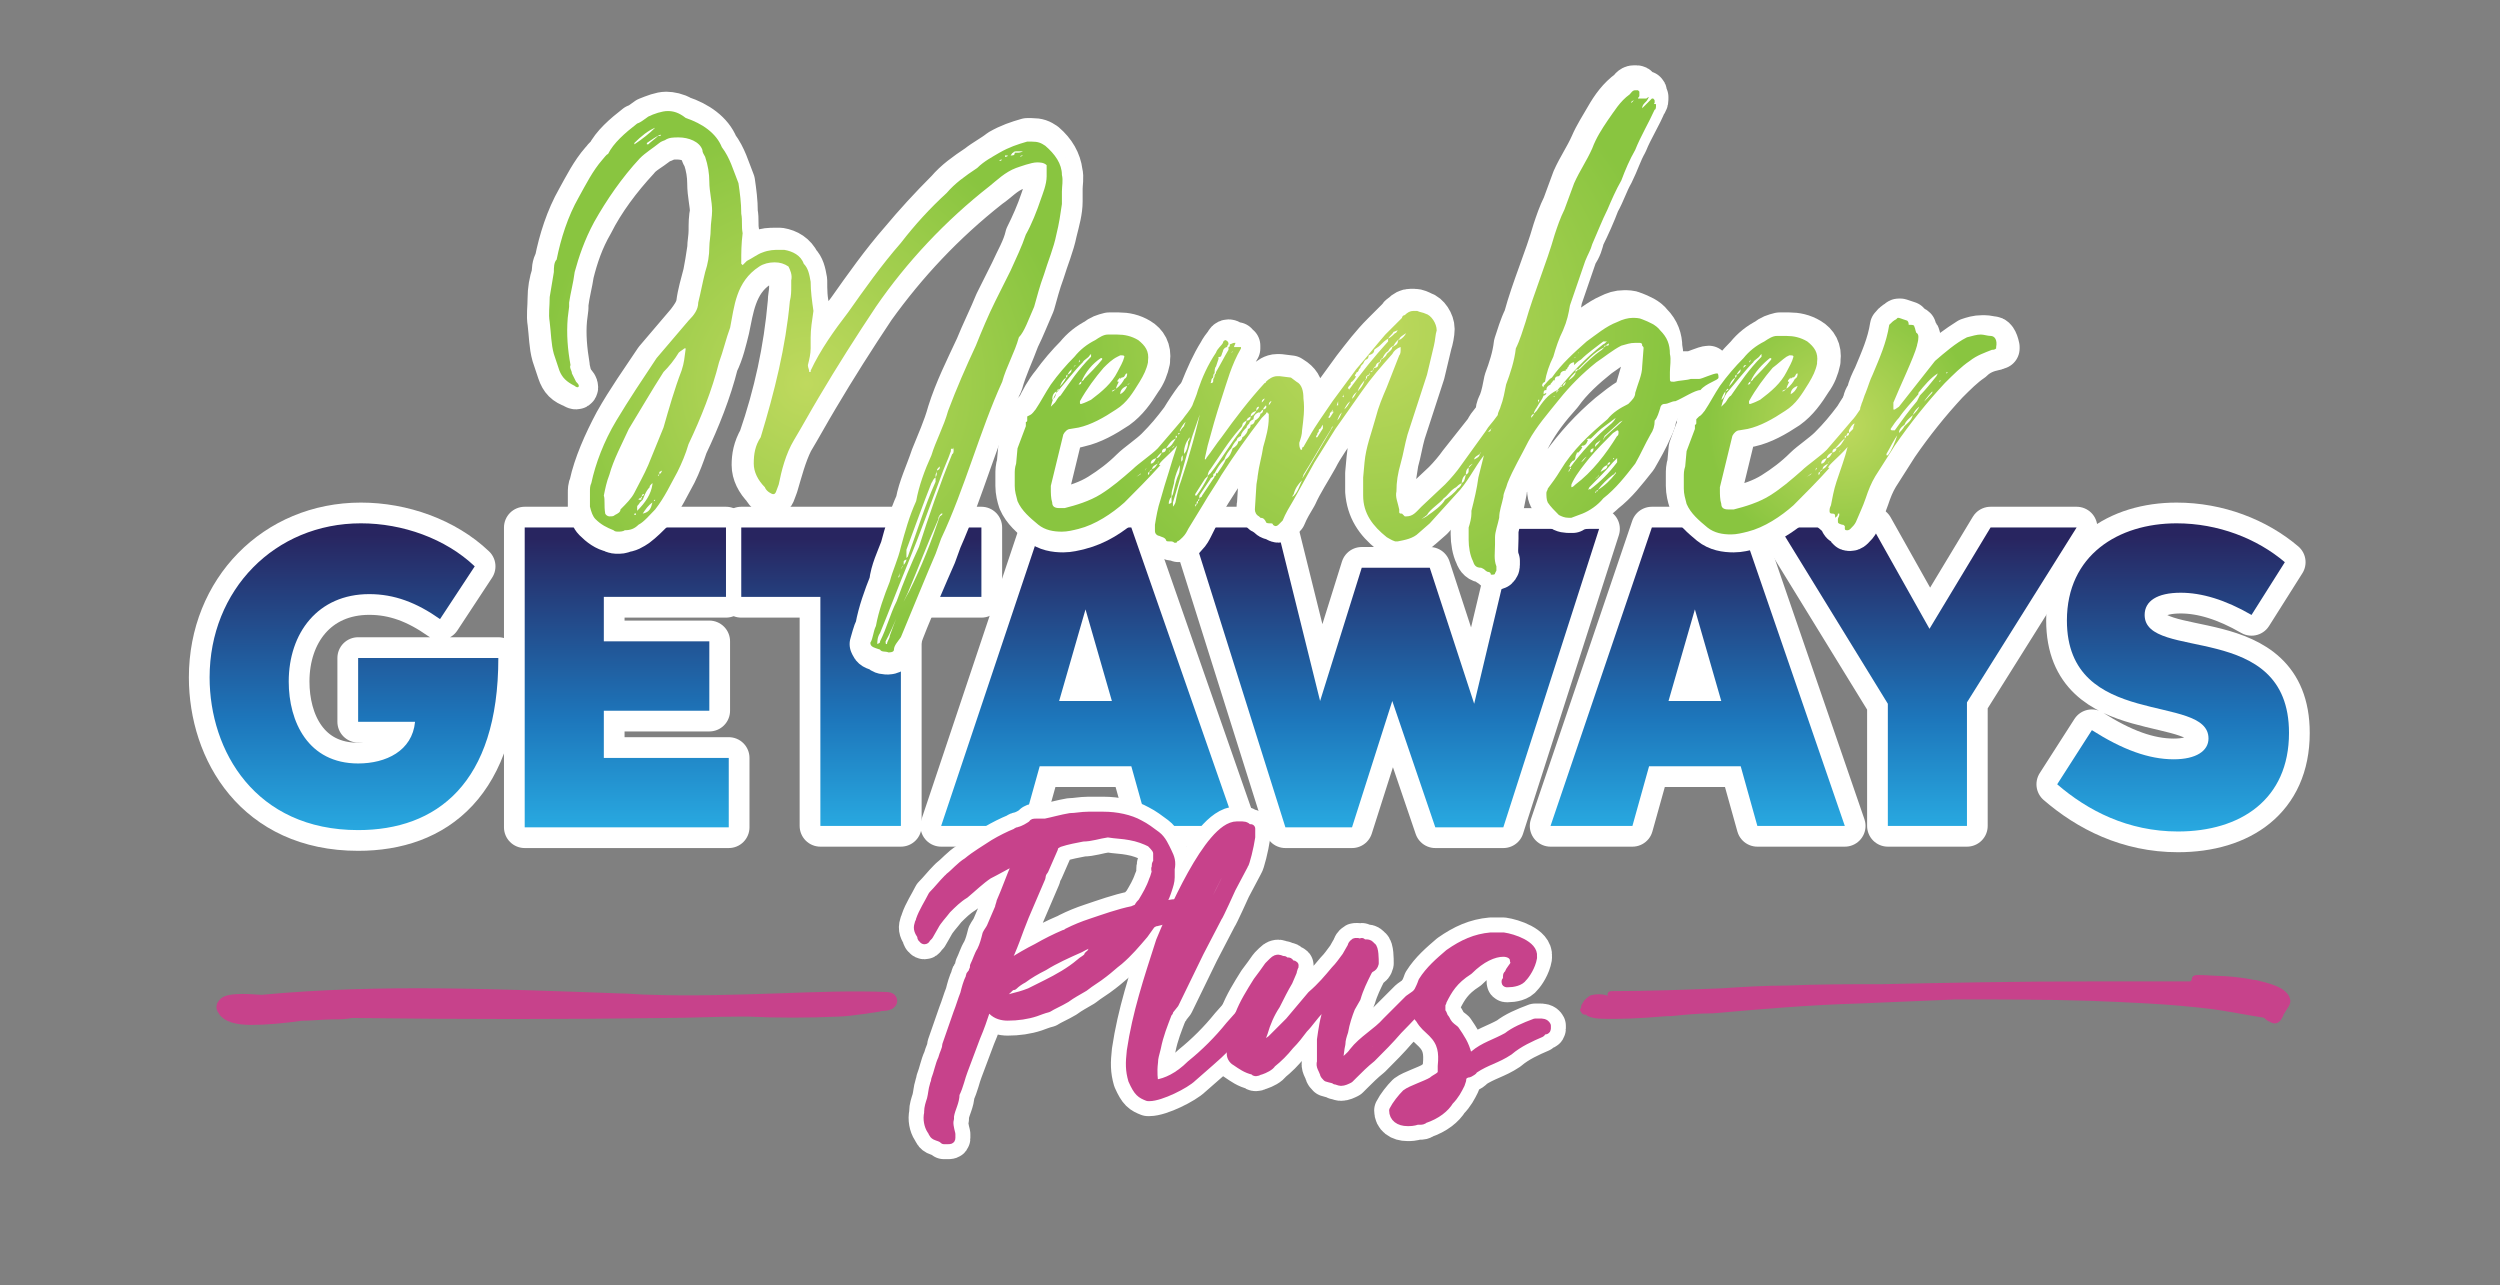 <svg enable-background="new 0 0 180.1 92.6" viewBox="0 0 180.1 92.6" xmlns="http://www.w3.org/2000/svg" xmlns:xlink="http://www.w3.org/1999/xlink"><rect x="0" y="0" width="180.1" height="92.6" fill="#808080" stroke="none"/><linearGradient id="a"><stop offset="0" stop-color="#28a8e0"/><stop offset=".362" stop-color="#1d76bb"/><stop offset=".962" stop-color="#282560"/></linearGradient><linearGradient id="b" gradientUnits="userSpaceOnUse" x1="25.525" x2="25.525" xlink:href="#a" y1="59.816" y2="37.673"/><linearGradient id="c" gradientUnits="userSpaceOnUse" x1="45.098" x2="45.098" xlink:href="#a" y1="59.511" y2="37.979"/><linearGradient id="d" gradientUnits="userSpaceOnUse" x1="61.96" x2="61.96" xlink:href="#a" y1="59.511" y2="37.979"/><linearGradient id="e" gradientUnits="userSpaceOnUse" x1="78.353" x2="78.353" xlink:href="#a" y1="59.511" y2="37.979"/><linearGradient id="f" gradientUnits="userSpaceOnUse" x1="100.45" x2="100.45" xlink:href="#a" y1="59.511" y2="37.979"/><linearGradient id="g" gradientUnits="userSpaceOnUse" x1="122.241" x2="122.241" xlink:href="#a" y1="59.511" y2="37.979"/><linearGradient id="h" gradientUnits="userSpaceOnUse" x1="138.846" x2="138.846" xlink:href="#a" y1="59.511" y2="37.979"/><linearGradient id="i" gradientUnits="userSpaceOnUse" x1="156.623" x2="156.623" xlink:href="#a" y1="59.816" y2="37.673"/><linearGradient id="j"><stop offset="0" stop-color="#bfd95e"/><stop offset="1" stop-color="#89c540"/></linearGradient><radialGradient id="k" cx="58.094" cy="27.631" gradientUnits="userSpaceOnUse" r="19.08" xlink:href="#j"/><radialGradient id="l" cx="98.454" cy="23.83" gradientUnits="userSpaceOnUse" r="21.717" xlink:href="#j"/><radialGradient id="m" cx="132.7" cy="30.642" gradientUnits="userSpaceOnUse" r="9.684" xlink:href="#j"/><g style="fill:#fff;stroke:#fff;stroke-width:2.987;stroke-linecap:round;stroke-linejoin:round;stroke-miterlimit:10"><path d="m25.8 51.8v-4.4h10.1c0 9.1-4.5 12.4-10.1 12.4-7.4 0-10.7-5.7-10.7-11 0-6.3 4.7-11.1 10.9-11.1 3 0 6.1 1.1 8.2 3.1l-2.5 3.8c-1.7-1.2-3.3-1.8-5.1-1.8-3.7 0-5.8 2.8-5.8 6.3 0 2.9 1.4 5.9 5 5.9 2 0 3.9-.9 4.1-3h-4.1z"/><path d="m37.8 38h14.5v5h-8.8v3.2h7.6v5h-7.6v3.4h9v5h-14.7z"/><path d="m70.6 43h-5.7v16.5h-5.8v-16.5h-5.7v-5h17.3v5z"/><path d="m81.5 55.2h-6.6l-1.2 4.3h-5.9l7.2-21.5h6.5l7.5 21.5h-6.3zm-1.4-4.7-1.9-6.6-1.9 6.6z"/><path d="m92 38 3.1 12.5 3-9.6h4.9l3.2 9.8 3-12.6h6l-6.9 21.5h-4.9l-3.1-9.1-2.9 9.1h-4.8l-6.8-21.6z"/><path d="m125.4 55.2h-6.6l-1.2 4.3h-5.9l7.3-21.5h6.5l7.4 21.5h-6.3zm-1.4-4.7-1.9-6.6-1.9 6.6z"/><path d="m141.7 50.6v8.9h-5.7v-8.8l-7.8-12.7h6.7l4.1 7.3 4.4-7.3h6.2z"/><path d="m156.6 54.7c1.6 0 2.5-.6 2.5-1.5 0-3.3-10.2-.6-10.2-8.5 0-4.7 3.7-7 7.9-7 3 0 5.8 1.1 7.8 2.8l-2.4 3.8c-1.9-1.1-3.6-1.6-5.1-1.6-1.7 0-2.6.6-2.6 1.6 0 3.4 10.4.3 10.4 8.5 0 4.8-3.5 7.1-8 7.1-3.6 0-6.5-1.5-8.7-3.4l2.5-3.9c2.2 1.4 4.1 2.1 5.9 2.1z"/></g><path d="m25.8 51.8v-4.4h10.1c0 9.1-4.5 12.4-10.1 12.4-7.4 0-10.7-5.7-10.7-11 0-6.3 4.7-11.1 10.9-11.1 3 0 6.1 1.1 8.2 3.1l-2.5 3.8c-1.7-1.2-3.3-1.8-5.1-1.8-3.7 0-5.8 2.8-5.8 6.3 0 2.9 1.4 5.9 5 5.9 2 0 3.9-.9 4.1-3h-4.1z" fill="url(#b)"/><path d="m37.8 38h14.5v5h-8.8v3.2h7.6v5h-7.6v3.4h9v5h-14.7z" fill="url(#c)"/><path d="m70.6 43h-5.7v16.5h-5.8v-16.5h-5.7v-5h17.3v5z" fill="url(#d)"/><path d="m81.5 55.2h-6.6l-1.2 4.3h-5.9l7.2-21.5h6.5l7.5 21.5h-6.3zm-1.4-4.7-1.9-6.6-1.9 6.6z" fill="url(#e)"/><path d="m92 38 3.1 12.5 3-9.6h4.9l3.2 9.8 3-12.6h6l-6.9 21.5h-4.9l-3.1-9.1-2.9 9.1h-4.8l-6.8-21.6z" fill="url(#f)"/><path d="m125.4 55.2h-6.6l-1.2 4.3h-5.9l7.3-21.5h6.5l7.4 21.5h-6.3zm-1.4-4.7-1.9-6.6-1.9 6.6z" fill="url(#g)"/><path d="m141.7 50.6v8.9h-5.7v-8.8l-7.8-12.7h6.7l4.1 7.3 4.4-7.3h6.2z" fill="url(#h)"/><path d="m156.6 54.7c1.6 0 2.5-.6 2.5-1.5 0-3.3-10.2-.6-10.2-8.5 0-4.7 3.7-7 7.9-7 3 0 5.8 1.1 7.8 2.8l-2.4 3.8c-1.9-1.1-3.6-1.6-5.1-1.6-1.7 0-2.6.6-2.6 1.6 0 3.4 10.4.3 10.4 8.5 0 4.8-3.5 7.1-8 7.1-3.6 0-6.5-1.5-8.7-3.4l2.5-3.9c2.2 1.4 4.1 2.1 5.9 2.1z" fill="url(#i)"/><path d="m58.4 24.9c0 .4-.1.9-.2 1.2 0 .2.1.3.1.5h.1v-.1c.7-1.4 1.7-2.9 2.7-4.2 1.2-1.7 2.4-3.4 3.8-5 1-1.2 2.1-2.4 3.3-3.6.6-.7 1.3-1.2 2.2-1.8.5-.4 1.1-.7 1.6-1.1.7-.4 1.3-.6 2-.8h.3c.5 0 .7.1 1 .3.7.6 1.1 1.3 1.2 2.1.1.4 0 .8 0 1.2v.5.4c0 .7-.2 1.4-.4 2.2-.2 1-.6 1.9-.9 2.9-.3.8-.5 1.6-.7 2.3-.4.9-.7 1.7-1.1 2.5-.4 1.1-.9 2.1-1.2 3.2-1.7 3.5-2.8 7.7-4.4 11.3l-.4 1.1c-.4.9-2.1 4.8-2.5 6-.2.2-.4.6-.5.9 0 .1-.3.2-.4.2-.2 0-.5 0-.6-.2 0 0-.3-.1-.3-.1-.3-.1-.3-.2-.4-.4.1-.3.2-.8.4-1.2.2-1.1.6-2.2 1-3.2.1-.9.5-1.7.8-2.5.3-1.1.6-2.2 1.1-3.3.2-1.1.7-2.1 1.1-3.3.4-1 .9-2.1 1.2-3.2.5-1.6 1.3-3.2 2-4.7.4-1 1-2.2 1.4-3.2l1.1-2.2c.4-.9.9-1.7 1.1-2.6.4-.8.8-1.7 1.1-2.6.1-.3.4-1.1.4-1.6 0 0 0-.1 0-.2 0-.2 0-.6 0-.6-.1-.2-.4-.2-.7-.2-.5 0-1.2.2-1.5.4-.8.3-1.3.9-1.9 1.3-3.3 2.6-6 5.5-8.3 8.7-1.4 2.1-2.8 4.3-4.1 6.5-.6 1-1.2 2.1-1.8 3.1-.5 1-.8 2.2-1.1 3.2-.2.5-.2.7-.4.7-.1 0-.5-.2-.6-.5-.5-.5-.8-1.1-.8-1.7s.1-1.2.5-1.9c1.1-3.2 1.8-6.4 2.1-9.8 0-.4.1-.7.1-1.1v-.4c0-.4-.1-.8-.2-1-.3-.2-.6-.3-1-.3s-.8.1-1.1.3c-1.6 1.1-1.8 3-2.1 4.4-.2.8-.4 1.7-.8 2.5-.5 2-1.3 4-2.2 5.9-.2.6-.5 1.4-.8 2-.5.9-.9 1.8-1.6 2.7-.4.4-.8.8-1.2 1.1-.3.2-.6.4-1 .4 0 .1-.3.1-.4.1s-.3 0-.4-.1c-.5-.1-.9-.4-1.3-.8-.2-.2-.3-.5-.4-.9 0-.3 0-.7 0-1.1 0-.2 0-.4.1-.6.3-1.4 1-3 1.8-4.5.9-1.6 1.9-3 2.9-4.5l2.3-2.7c.3-.4.6-.8.7-1.3.1-.8.3-1.4.5-2.2.1-.5.2-1.1.3-1.8 0-.4.1-.8.1-1.3 0-.4 0-1 .1-1.3 0-.6-.2-1.3-.2-2.1 0-.6-.1-1.2-.3-1.8-.1-.2-.2-.3-.2-.5-.2-.6-1-.9-1.7-.9-.4 0-.6 0-1 .2 0 0-.3 0-.4.2-.5.4-1.1.7-1.4 1.1-1.3 1.4-2.5 3-3.3 4.6-.7 1.2-1.1 2.4-1.4 3.6-.1.7-.3 1.4-.4 2.2v.3l-.1.8c-.1 1.1 0 2.2.2 3.4 0 .2.1.4.1.6.1.2.2.4.3.6.1 0 .2.2.2.3 0 0 0 .1-.1.1 0 0-.1 0-.2-.1-.6-.2-.9-.5-1.1-1.1l-.4-1.2c-.2-.7-.2-1.5-.3-2.3-.1-.6 0-1.1 0-1.8 0-.6.1-1.2.3-1.8 0-.2 0-.6.2-.9.3-1.5.8-3.1 1.6-4.5.5-.9 1-1.9 1.7-2.7.1-.1.3-.4.4-.4.4-.8 1.2-1.5 2.1-2.2.3-.1.5-.3.8-.5.5-.2 1-.4 1.4-.4.3 0 .8.1 1.1.3 1.2.4 2.2 1.1 2.6 2.1.6.8.8 1.6 1.2 2.6.1.7.2 1.4.2 2.2.1.5 0 .9.1 1.4-.1.7-.1 1.3-.1 2v.2l.1.1.3-.3c.4-.2.8-.5 1.1-.6.5-.2.9-.2 1.2-.2h.4c.6.1 1.1.4 1.4 1 .3.3.4.7.5 1.3 0 .7 0 1.4.2 2.1-.1.7-.1 1.3-.2 1.9.4.1.3.4.3.7zm-14.7 12.2c.1.2.2.2.3.2s.3 0 .4-.1c.2-.1.3-.2.4-.4.4-.4.7-.8 1-1.2.2-.6.7-1.3 1-2l1.1-2.7c.4-1.4.9-2.8 1.3-4.1.2-.6.2-1 .4-1.4h-.1c-.1 0-.3.2-.4.3-.2.5-.6 1-1.1 1.4-.9 1.3-1.7 2.8-2.5 4.1-.6 1.1-1.1 2.1-1.4 3.3-.2.5-.2 1-.4 1.5zm2 0h.1c0-.1 0-.2 0-.3 0 .1 0 .1-.2.2v.1zm1.6-27.9c-.6.2-1.1.6-1.6 1.1v.1c.6-.4 1.1-.8 1.6-1.2zm-1.4 27.6c.7-.6 1.1-1.2 1.3-1.9v-.1c-.2.1-.2.1-.2.3-.3.3-.4.6-.5.9 0 0-.1.1-.2.2-.1.2-.2.2-.2.3-.2.1-.2.2-.2.3zm.3-1v.1c-.1.1-.2.1-.2.2h.1v-.1c.1-.1.2-.2.1-.2zm-.1 1.4s0 .1 0 0c0 .1 0 .1 0 0zm.2-1.5s.1 0 .1-.1h-.1zm.7.5c-.3.2-.5.5-.7.8.5-.1.6-.4.7-.8zm-.4-26v.1h.1c.2-.2.5-.3.7-.6.1 0 .1 0 .1-.1-.3.2-.6.4-.9.6zm.5 25.9c.1 0 .1-.1.1-.1-.1 0-.1 0-.1.1zm.4-1.9c0-.1.1-.1.1-.1v-.1l-.2.1s0 0 .1.1zm6.2-15s0 .1 0 0zm14.9 13s0 .1 0 0c0 0-.1 0-.1.1v.1c-.2.6-.5 1.2-.7 1.8-.9 2.1-1.5 4.1-2.4 6.3-.6 1.7-1.3 3.3-2 5-.2.3-.2.6-.2.8.1 0 .1 0 .2-.2.5-1 .7-1.9 1.2-2.9.6-1.3 1-2.5 1.6-3.9.7-2.2 1.5-4.5 2.4-6.7 0 0 .1-.2.1-.3 0 0 0 0-.1-.1zm-4.8 14.2c.1-.2.2-.4.3-.6.4-1.1.9-2.2 1.4-3.2.9-1.8 1.5-3.6 2.2-5.4 0 0 .2-.1.2-.2h-.1c-.1.1-.2.2-.2.4-.9 1.8-1.5 3.4-2.2 5.3-.6 1.2-1 2.4-1.6 3.5-.1.2-.1.2 0 .2zm.7-4.1c-.1 0-.1 0-.1 0zm.2-.6c-.1 0-.1 0 0 0-.1.1 0 .1 0 .1zm.1-.3c0-.1 0-.1 0-.2 0 .1 0 .2-.1.4.1 0 .1-.1.1-.2zm.1-.4c0-.1 0-.2.1-.3v.1zm.2-.3c.1-.1.2-.3.2-.4-.1.1-.1.1-.2.2zm2.3-6.6v.2c-.2.1-.2.3-.3.4-.5 1.6-1.1 3.2-1.8 4.8v.6l.1-.1c.6-1.8 1.2-3.5 2-5.4v-.3c0-.2 0-.3.1-.5 0 .2-.1.2-.1.3zm.3-.5c-.2.1-.2.2-.2.3.1-.2.1-.2.2-.3zm4.3-22s.1 0 .2-.1c-.2 0-.2 0-.2.1zm.4-.4v.1s.2 0 .2-.1zm.2 0h.2c-.1 0-.2 0-.2 0zm.8-.3s.2 0 .4-.1c-.2 0-.4 0-.4.1-.1-.1-.3-.1-.3 0-.1 0-.1.1-.2.2.1 0 .3 0 .3-.1-.1 0 0 0 .2-.1zm-.2.6c0-.1.1-.1 0 0zm.4-.3c-.1 0-.2 0-.2.1s0 .1.2-.1zm.3 0h-.2z" style="fill:#fff;stroke:#fff;stroke-width:2.987;stroke-linecap:round;stroke-linejoin:round;stroke-miterlimit:10"/><path d="m86.2 29.5c-.2 2.1-2.6 3.7-2.6 4h.1c-.8.9-1.9 2-2.6 2.7-1 .9-2.1 1.6-3.3 1.9-.4.1-.8.2-1.2.2-.6 0-1.2-.1-1.7-.5-.6-.5-1.2-1-1.5-1.7-.1-.3-.2-.7-.2-1.1 0-.2 0-.5 0-.8s0-.5.1-.8l.1-1.1c.2-.6.4-1.1.6-1.6v-.3s.1-.1.1-.1 0-.1 0-.2c0 0 0 0 0-.1l.2-.2c.1-.1.2-.2.4-.4.3-.6.6-1.2 1.1-1.8.5-.7 1.1-1.4 1.7-2 .4-.5.9-.9 1.5-1.2.2-.2.5-.3.9-.4h.7c.5 0 1 .1 1.5.4s.8.8.7 1.5v.1c-.1.5-.3 1-.6 1.4-.5.8-1 1.5-1.7 2-.9.6-1.8 1.1-2.7 1.3l-.8.2c-.2 0-.4.2-.5.4l-.9 3.7v.2c0 .3 0 .7.1 1 0 .3.2.4.5.4h.4c.9-.2 1.8-.5 2.6-1s1.6-1.1 2.3-1.8c.4-.4 1.3-1 1.8-1.5.7-.7 1.2-1.3 1.8-2.1.3-.5.7-1.1 1-1.5.1.3.1.6.1.8zm-10.6-.6c.1 0 .1 0 0 0 .1-.1.1 0 0 0zm.5-.7c-.1.1-.2.3-.3.6.1-.2.3-.4.3-.6zm2.6-2.5v-.2l-.1.1c-.1.1-.4.3-.5.5-.6.7-1.2 1.5-1.7 2.3-.2.3-.3.6-.4 1l.3-.3c.1-.1.2-.4.4-.5.5-1.1 1.1-2.1 2-2.9zm-2.6 2.5c.2 0 .2-.1.2-.2-.1 0-.1.1-.2.2zm.2-.3c.2-.2.4-.5.6-.8 0 0 .1-.1.1-.2-.1 0-.1.1-.1.2-.4.2-.5.5-.6.8zm.7-1c.2 0 .3-.2.3-.4-.1.1-.2.2-.3.4zm.5-.6c-.2 0-.2.1-.2.2zm.1 1.5v-.1zm2.9-2.1c-.4.2-.6.5-1 .7-.7.8-1.2 1.6-1.7 2.4v.1s0 .1.1.1c.3-.1.5-.2.7-.3.8-.6 1.5-1.2 1.9-2 .2-.3.4-.7.5-1.1 0-.1-.1-.1-.2-.1h-.1zm-2.8.4s.1-.1.1-.2zm.2 1.3s-.1.1-.2.2c.2 0 .2-.1.2-.2zm1.5-1.7h-.1c-.5.5-1.1 1-1.4 1.7.1 0 .1-.1.2-.2.4-.4.9-.9 1.3-1.5zm1.2 1.6c0 .1-.1.1-.1.2h.1c-.1.1-.2.3-.2.5 0 .1-.2.1-.3.2.1 0 .1-.1.3-.2.2-.2.4-.5.6-.7.1-.1.1-.3.2-.4-.2 0-.1.2-.3.3-.1 0-.1 0-.1.1-.1 0-.1 0-.2 0 .1 0 .1-.1.1-.1.1 0 0 0-.1.1zm0 1.2h-.1s0 .1.1 0zm.1-.1c.2-.1.4-.4.5-.6-.3.1-.5.4-.5.6zm.5-.6c.1-.1.1-.1.2-.1-.2 0-.2 0-.2.1zm.6 6.6s.3-.2.4-.3zm.6 0-.2.1c.1 0 .2 0 .2-.1zm.2-.7s-.1.1-.1.2zm.2.3c-.1 0-.1.1-.1.2 0 0 .1 0 .1-.2zm.2-.2s-.1.1-.2.2c.1 0 .1-.1.2-.2zm.3-.7c-.2.1-.3.2-.4.4.2 0 .2-.2.4-.4zm.1.4c-.1.1-.3.2-.4.4zm.3-.9c-.2.1-.3.2-.4.4.2 0 .3-.1.4-.4zm-.1.6s-.1.1-.1.2zm.4-.9c-.1 0-.2.1-.3.3.2 0 .3-.1.3-.3zm.7-.7c-.2.2-.4.4-.7.7.3-.1.5-.4.7-.7zm-.4.8s-.1.1-.1.2zm.1-.1s.2-.1.2-.2zm.3-.7c.1 0 .1-.1.1-.2h-.1zm.1-.3c.2 0 .2-.1.2-.2h-.1zm.2-.3c.2-.1.4-.3.4-.6-.1.2-.3.3-.4.6zm.7-.7c0-.1 0-.1 0 0l-.1-.1.1.1c-.1 0-.1 0-.2.1.2 0 .2-.1.2-.1z" style="fill:#fff;stroke:#fff;stroke-width:2.987;stroke-linecap:round;stroke-linejoin:round;stroke-miterlimit:10"/><path d="m89.3 24.9v.2c-.7 1.1-1 2.4-1.4 3.6-.3 1.1-.7 2.2-1 3.4l-.2.9s.1 0 .1-.1c.4-.5.7-1.1 1.1-1.5 1-1.4 2-2.6 3.2-3.9 0 0 0 0 .1-.1.2-.2.5-.4.8-.4h.2l.8.1.3.2c.4.3.6.7.5 1.2 0 .8 0 1.6-.1 2.3 0 .2-.1.5-.2.9 0 .1 0 .3.1.5h.1s0-.1.1-.2l.4-.7c.5-.9 1.1-1.7 1.7-2.6l1.6-2.2c.7-.9 1.3-1.7 2.1-2.5l1.2-1.2c0-.1.1-.1.2-.2.2-.2.4-.3.6-.3h.3c.2 0 .4.1.6.2.4.1.8.7.8 1.2 0 .3-.1.8-.2 1.1l-.5 2.1-1.4 4.3c-.2.7-.3 1.4-.5 2.1-.1.6-.2 1.3-.3 2 0 .4.1.9.2 1.3v.2c0 .1.1.1.2.1l.3.1h.1c.4 0 .7-.3 1.1-.7l1.7-1.6c.4-.4.9-1 1.1-1.3l1.9-2.4c.3-.6.4-.5 1-1.4 0-.1.5-.3.6-.3 0 0 .1 0 .1.1l-.2.5c-.2.7-.6 1.4-1 2-.9 1.1-1.4 2.4-2.4 3.4l-1.9 2.1-.8.7c-.4.4-1 .5-1.5.6h-.2c-.2 0-.4-.2-.6-.3-1-.8-1.6-1.7-1.7-3 0-.4 0-.9 0-1.3l.1-1.1c.1-1.1.5-2.2.8-3.2.2-.8.5-1.5.8-2.2l.9-2.3c.1-.1.1-.3.1-.4s0-.1 0-.2c-.3.1-.4.3-.6.5-.7.9-1.4 1.8-2.2 2.7l-1.9 2.7c-.5.8-1.1 1.6-1.5 2.4-.5.9-1.1 1.8-1.5 2.7-.3.5-.6 1-.8 1.5l-.3.3c-.1 0-.1.1-.2.1 0 0-.1 0-.2-.1 0-.1-.1-.1-.2-.1s-.2 0-.3-.1c-.1-.2-.1-.2-.4-.3 0 0-.1 0-.1-.1-.2-.1-.4-.3-.3-.5l.1-1.6c0-.2.1-.5.1-.8.1-.7.3-1.3.4-2.1.1-.7.3-1.4.4-2.1v-.3s0 0-.1-.1c0 0-.1 0-.1.1-.1 0-.2.1-.3.3-1.1 1.3-2.1 2.6-2.9 4.1-.4.7-.9 1.4-1.3 2.1l-1 2c-.1.2-.2.4-.4.6-.1.1-.2.3-.4.3-.1.1-.1.1-.1.1h-.1s-.2-.1-.3-.1h-.1s-.2 0-.2-.1c-.1-.2-.3-.2-.5-.3-.1 0-.2 0-.2-.1-.1 0-.1-.1-.1-.3v-.4c0-.6.2-1.1.4-1.8s.3-1.3.6-2c.2-.8.4-1.5.7-2.2.1-.3.2-.7.3-1 .3-.9.6-1.7 1-2.6.4-1 .8-1.9 1.3-2.7.1-.2.3-.5.5-.7 0-.1.1-.2.2-.2.2 0 .2.2.2.3.1 0 .2-.1.3-.1h.1c0 .1 0 .2-.1.3zm-5.2 12.1v-.5.2.3c0-.1 0-.1 0 0zm.3-1.3c0 .1-.1.2-.1.2 0 .1 0 .3-.1.4.1 0 .2-.1.2-.1zm.2-.2c.1-.4.2-1 .4-1.4.1-.2.1-.5.1-.8v.1c-.1.4-.3.7-.4 1.1 0 .3-.2.7-.2 1v.1zm2.2-6.6-.9 2.6c-.5 1.6-.9 3.2-1.4 4.8v.3c0-.1.2-.3.2-.4.1-.5.2-1.1.4-1.5.6-1.8 1.1-3.6 1.7-5.4.1-.1.1-.3.1-.5zm-1.6 3.9c-.1.1-.1.2-.1.3v.2s.1-.1.1-.2zm.1-.3v.2c.2-.2.3-.6.3-.9-.2.2-.3.5-.3.7zm.4-1c0 .1 0 .2-.1.3.1 0 .1-.1.1-.2zm.1-.5c.1 0 .1 0 0 0zm.2-.5v.1zm0 6.3s0 .1 0 0zm3.3-6c-.8 1-1.4 1.9-2.1 2.9-.1.1-.2.3-.2.5l-.2.2-.6 1.1v.1h.1c.2-.4.6-.9.8-1.3 0-.1.1-.2.2-.3.7-1 1.3-2.1 2-3.2.2 0 .2-.1.3-.2s.2-.2.2-.4c-.1.1-.2.2-.3.3 0 .1-.1.2-.2.3zm-3.1 5.7c-.1 0-.1.1-.1.2.1 0 .1-.1.1-.2zm0 0s0-.1.1-.2c-.1 0-.1.1-.1.2zm.1-6.8v-.1zm.2 6.3c-.1.1-.1.2-.1.2s.1 0 .1-.2zm.9-1.4s.1-.1.1-.2c0 0-.2.1-.2.2l-.8 1.2v.2l.2-.2zm-.5-6.7c.1 0 .1 0 0 0zm.2.4c-.1 0-.1.2-.1.3v.1c.1-.1.1-.3.1-.4zm.1-.2v-.2c-.1 0-.1 0 0 .2l-.1.2c0-.1 0-.1.1-.2zm.2-.6v-.1c-.1.1-.1.2-.2.4.1-.1.2-.2.2-.3zm.1-.4c-.1 0-.1.2-.1.3.1-.1.1-.2.1-.3zm.8-2c0 .1-.1.1-.1.2-.1.1-.1.3-.2.4 0 0 0 0 0-.1v.1c-.1 0-.1.1-.2.2h.1l-.2.6c-.1.1-.1.3-.1.5 0-.1.1-.1.1-.2.3-.5.6-1.1.9-1.6 0-.1 0-.1 0-.2 0 0 .1-.1.1-.2 0 0-.1.1-.1.2-.2 0-.3.1-.3.1zm-.8 9.3c.1 0 .1-.1.1-.2 0 0-.1.1-.1.2zm.2-.2c.2-.3.5-.6.6-1 .3-.2.4-.5.5-.8-.2.2-.4.5-.5.8-.3.3-.5.6-.6 1zm0-8.1c0-.1 0-.1 0 0zm1.1-.8s-.1.1-.1.1.1 0 .1-.1zm.7 6.3c-.1 0-.2.2-.3.3-.2.2-.3.3-.4.6.2-.1.3-.3.4-.5s.2-.3.3-.4zm0 0c.2-.1.3-.3.4-.6-.2.1-.4.3-.4.6zm.6-1.7c-.2.1-.3.2-.3.3.2 0 .3-.1.3-.3zm-.2 1.1c.1 0 .2-.1.2-.3-.1 0-.2.1-.2.3zm.6-1.6c-.2.1-.3.2-.4.4.2 0 .3-.1.4-.4zm-.4 1.2c.2 0 .2-.1.3-.3-.2.1-.3.2-.3.3zm.3-.2c.2-.1.3-.3.4-.5-.3.1-.4.2-.4.5zm.3-1.2c-.2 0-.2.1-.2.3.1-.1.2-.2.2-.3zm.1.7c.1 0 .2-.1.2-.3-.2 0-.2.2-.2.3zm.3-1.2c-.2.1-.2.2-.2.3.1-.1.2-.2.2-.3zm-.1.8c.1 0 .2-.1.2-.3-.1.1-.1.2-.2.3zm.4-.3c.1-.1.2-.2.2-.3-.1 0-.1.1-.2.3zm1.5 6.9c0-.1 0-.1 0 0zm.1-.2s-.1.1 0 0c-.1.1 0 .1 0 0zm.8-1.6c0 .1-.1.2-.1.4-.3.3-.4.6-.6 1 0 0-.1.1-.1.2.4-.3.5-.8.7-1.2 0 0 0 0 0-.1l2.3-3.9c-.1.1-.2.1-.3.3-.6 1.1-1.2 2.2-1.9 3.3zm5.1-8.5-.2.2-.1.2s0 .1-.1.1c-.1.1-.1.2-.1.2l-.1.1c0 .1-.1.2-.1.2s-.1 0-.1.1-.1.1-.1.2h.1c-.1.2-.1.3-.3.4-.1 0-.1.1-.1.2 0 0-.1 0-.1.1 0 0-.1.1-.1.2h.1c-.1.2-.1.4-.4.6v-.2c0 .1-.1.2-.1.2h.1c0 .2-.1.4-.4.6v-.3l-.1.3h.1c0 .2-.1.4-.4.5v-.2l-.1.2c-.1 0-.1.1-.1.2-.1 0-.1.1-.1.2h.1c-.1.3-.2.6-.5.8v-.3c-.1.1-.1.1-.2.3-.5 0-.5.1-.5.2-.1 0-.1.1-.1.2-.1 0-.1.1-.1.2h.1l-.2.6-1.2 1.9c-.1.1-.2.3-.2.4v.1c.2 0 .2-.1.3-.2l1.8-3c1.5-2.4 3.2-4.7 5.1-6.9 0 0 0-.1 0-.2.2-.1.3-.3.5-.4.1 0 .1-.1.2-.2-.1 0-.2.1-.3.1-.1.2-.3.3-.4.5-.1.1-.3.3-.6.5 0 .1-.2.2-.4.3 0 .2-.1.3-.4.4 0 .3 0 .4-.2.4zm-2.8 5c.1 0 .1-.1.1-.2.3-.2.3-.5.5-.8-.3.2-.4.5-.5.8-.1 0-.1 0-.1.2zm1.2-1.8c-.3.2-.4.4-.6.8.2-.2.4-.5.6-.8zm0 0c.2-.1.3-.3.4-.5.2-.2.5-.5.6-.9-.3.2-.5.5-.6.9-.3.1-.4.3-.4.5zm1.5-2.1c-.1 0-.2.2-.3.3s-.2.1-.2.3c.1 0 .2-.2.2-.3.2 0 .3-.1.3-.3zm.5-.7c.1 0 .2-.1.2-.3-.1.1-.2.2-.2.3-.2 0-.3.2-.3.3-.1 0-.2.2-.2.3.1 0 .2-.1.3-.3.1 0 .2-.1.2-.3zm1-1.2c-.2.1-.3.2-.4.4-.2.1-.3.2-.4.5.1-.1.3-.3.4-.4.2-.1.3-.2.4-.5zm.5-.5c.2-.1.4-.2.5-.5-.3.1-.4.3-.5.5-.1 0-.1.1-.1.1-.2.1-.3.2-.4.5.1-.1.3-.2.4-.4 0-.1 0-.2.1-.2zm1.5 13.2c-.1 0 0 0 0 0zm1.8-1.8c-.3.3-1 .8-1.2 1.2l-.4.3c.2-.1.3-.1.5-.3s.9-.7 1.1-1.2c.3-.1.7-.4.9-.7.2-.1.2-.2.3-.4-.2.1-.3.2-.3.3-.4.3-.6.6-.9.8zm1.5-1.7c-.2.1-.3.4-.3.6.2-.1.2-.2.3-.6zm.2-.3v-.2c-.1 0-.1.4-.2.5.1-.1.1-.2.2-.3zm.3-.5c-.1 0-.2.1-.3.3.1-.1.2-.2.3-.3zm.5-.7c-.1.1-.4.2-.4.4.2 0 .4-.2.4-.4zm.1-.1c-.1 0-.1.1-.1.1zm.5-1.5c.1 0 .1-.1.2-.2-.1.1-.2.2-.2.2zm.3-.2c.1-.1 0-.1 0 0z" style="fill:#fff;stroke:#fff;stroke-width:2.987;stroke-linecap:round;stroke-linejoin:round;stroke-miterlimit:10"/><path d="m123.8 27.2c0 .2-.9.3-1.2.5-.4 0-1.3.6-1.8.8-.2 0-.5.2-.8.2-.2 0-.2.2-.3.3-.1.3-.2.7-.4.9 0 .3-.1.6-.3 1-.3.7-.7 1.4-1.1 2.1-.8 1-1.4 1.8-2.3 2.5-.4.4-1 .8-1.5 1.1-.3.1-.5.1-.8.3h-.2c-.2 0-.5 0-.7-.2-.3-.3-.6-.5-.8-.9-.1-.2-.1-.5-.1-.7 0-.1 0-.2.1-.3.2-.5.6-.9.9-1.3 1-1.4 2.1-2.6 3.4-3.7.5-.4 1-.8 1.5-1.1.3-.2.4-.4.5-.8.2-.7.4-1.3.5-1.9l.1-1.3s0 0-.1-.2c0 0 0-.2-.2-.2h-.2c-.3 0-.6 0-1 .2-.6.3-1.2.8-1.8 1.2-1 .8-2 1.7-2.7 2.7-.9 1-1.6 1.9-2.2 3-.5 1-1.1 2-1.5 3-.1.4-.3.6-.3 1-.1.5-.2 1-.3 1.5s-.3 1.1-.3 1.4v.5c0 .6-.1 1.1.1 1.6v.3s0 .2-.1.2c0 .1-.1.1-.3.1 0-.1-.2-.2-.2-.2-.1 0-.2-.1-.3-.2 0 0-.1-.1-.2-.1-.3 0-.5-.2-.6-.5-.2-.4-.3-1-.3-1.5 0-.3 0-.6 0-.9s.1-.6.2-1v-.2c.1-.8.3-1.6.5-2.4l.5-1.9c.2-.6.3-1.3.6-2v-.5c0-.2.1-.4.2-.6.2-.5.3-1.1.4-1.6.3-.8.6-1.7.7-2.6.2-.6.4-1.3.7-1.9.6-2.2 1.5-4.2 2.1-6.3.2-.6.4-1.2.7-1.8l.7-1.9c.4-.9.9-1.6 1.3-2.5.3-.7.7-1.3 1.1-2s.9-1.4 1.6-1.9c.1-.1.2-.3.4-.3h.2s.1 0 .1.1v.1s-.1.1-.1.2h.1s.1-.1.2-.1c-.1.1-.1.1-.2.3-.2.2-.3.3-.3.5.2-.2.4-.3.7-.7h.1c.1 0 .1 0 .1.2v.1s0 .1.1.1c0 .2 0 .4-.1.4-.4 1-1 1.9-1.4 2.9-.4.7-.6 1.4-1 2.2-.4.7-.6 1.4-1 2.1-.3.8-.7 1.7-1.1 2.5-.1.4-.2.8-.5 1.2l-1.1 3.2c-.1.6-.2 1.1-.5 1.8-.2.6-.4 1.2-.7 1.9-.2.6-.5 1.2-.6 1.8-.1.1-.1.1-.2.3 0 0 0 0 .1.1v-.1c.1-.2.3-.4.6-.6.8-1 1.6-1.9 2.5-2.6.8-.5 1.5-1.1 2.2-1.4.4-.2.7-.3 1.1-.3.2 0 .5 0 .7.1.5.2 1 .4 1.3.8.5.5.7 1.1.7 1.7.1.5.1.9 0 1.3v.4c0 .3 0 .3.3.3.4 0 .9-.1 1.2-.2h.6c.2 0 1-.4 1.3-.4.6.5.7.8.7.8zm-13.6 2.9c.1 0 .1-.1.2-.3-.1.1-.2.2-.2.3zm.5-.5c.4-.6.9-1.1 1.4-1.8 1-1.1 2-2.2 3.3-3.3.1 0 .2-.2.3-.2-.1 0-.2 0-.3 0-.6.5-1.1.9-1.6 1.3-.1.1-.4.2-.5.4v-.2c-.2 0-.4.2-.4.3s-.1.1-.1.2h-.1v.1c-.2 0-.4.1-.4.3l-.1.1c-.2 0-.3.1-.3.3h-.1c-.1.1-.2.2-.2.3-.2.1-.2.2-.3.4-.1 0-.2.1-.2.3l.2-.1c0 .1 0 .1-.2.2 0 .3-.2.5-.4.7 0 .2-.2.3-.3.6.1.3.2.1.3.1zm.1-.6.1-.2h-.1zm1.2-.5s-.1.1-.2.1zm.4-.5c-.1 0-.2.1-.2.2zm.2-.2h-.1v.1zm.2-.3c-.2.1-.2.2-.2.3.1 0 .2-.2.2-.3zm0 6.6c0 .1 0 .1 0 0zm2.9-9.2c-.1 0-.2 0-.2.1-.7.4-1.3 1.1-1.9 1.6-.1 0-.2.1-.2.1v.1c-.2.2-.4.4-.5.6.3-.2.4-.3.5-.5v-.1c.1-.1.2-.2.3-.2.5-.5 1.1-1.1 1.6-1.4zm-2.8 9.1s.1 0 .1-.2c0 0 0 .2-.1.2zm.5-.5c.9-1.1 1.9-2.3 3-3.2.1-.1.2-.2.3-.4l-.8.6c-.3.2-.7.6-1 .9h-.1c-.1 0-.1 0-.1 0s0 .1-.1.1h.1c-.1.2-.1.2-.3.4h-.1l-.1.1h.1c0 .2-.1.2-.3.4s0 0-.1 0c0 .1-.1.1-.1.3-.1 0-.1 0-.1 0h.1c0 .1-.1.2-.2.3 0 .1-.1.2-.2.3s-.1.1-.1.1h.1v.2c-.2.2-.2.1 0-.1zm3.1-2.1s.1-.2.2-.3c0 0-.1-.1-.1-.1l-.3.2c-.6.5-1.2 1.2-1.7 1.8-.5.5-1 1.1-1.2 1.7-.1.1-.1.2-.1.3v.1c.1 0 .2-.1.3-.2 1.2-.9 2.2-2.2 2.9-3.5zm-3.2-5.5s.1 0 .1-.1c0 0 0 0-.1.1zm.4-.4s.1-.1 0 0l.1-.1c.1 0 0 0-.1.1zm.5 7.5c-.1 0-.2.2-.3.3.2 0 .2-.1.3-.3zm.1-.1c0 .1 0 .1 0 0zm0 0s0 0 0-.1 0 0 0 .1zm.1 2.4h.1c.8-.6 1.4-1.2 2-2v-.3c-.1.1-.2.1-.3.3-.5.6-1.1 1.2-1.7 1.8zm.4-3c-.1 0-.2.1-.2.3.1 0 .2-.1.2-.3zm.5-.6c-.2.1-.4.2-.4.5.2-.1.3-.3.4-.5zm-.3 3.8c-.1 0-.1.1 0 0-.1.1 0 .1 0 0zm.2-1.3c-.1.1-.2.1-.3.2v.1h.1c.1-.1.2-.2.2-.3zm1.2-.2c-.1.1-.2.1-.3.3-.4.3-.8.7-1.1 1.1-.1 0-.1.1-.1.1.1 0 .1 0 .1-.1.5-.3.9-.8 1.3-1.2v-.2zm-1.1 0s.1 0 0 0zm1.6-3.7c-.1 0-.2 0-.3.1l-1.1 1s-.1.1-.1.3l.1-.2c.4-.3.8-.6 1.1-1zm-1.1 3.2c-.2.1-.3.3-.4.5.2-.2.4-.2.4-.5zm.1-8.8s-.2 0-.2.2c.2 0 .2 0 .2-.2zm.1 8.6c-.1 0-.2.2-.2.2.1 0 .2-.1.2-.2zm-.1-9.1s.1 0 0 0c.1-.1.1 0 0 0zm.3 8.9c-.1 0-.1 0-.1 0zm0 0 .1-.1c0-.1-.1 0-.1.1zm.2.9h.2s-.1 0-.2 0zm1.3-26.8c-.1 0-.2.1-.2.2.1 0 .1-.1.2-.2z" style="fill:#fff;stroke:#fff;stroke-width:2.987;stroke-linecap:round;stroke-linejoin:round;stroke-miterlimit:10"/><path d="m134.5 29.5c-.2 2.1-2.6 3.7-2.6 4h.1c-.8.9-1.9 2-2.6 2.7-1 .9-2.1 1.6-3.3 1.9-.4.1-.8.2-1.2.2-.6 0-1.2-.1-1.7-.5-.6-.5-1.2-1-1.5-1.7-.1-.3-.2-.7-.2-1.1 0-.2 0-.5 0-.8s0-.5.1-.8l.1-1.1c.2-.6.4-1.1.6-1.6v-.3s.1-.1.1-.1 0-.1 0-.2c0 0 0 0 0-.1l.2-.2c.1-.1.2-.2.4-.4.3-.6.6-1.2 1.1-1.8.5-.7 1.1-1.4 1.7-2 .4-.5.9-.9 1.5-1.2.2-.2.5-.3.9-.4h.7c.5 0 1 .1 1.5.4s.8.8.7 1.5v.1c-.1.5-.3 1-.6 1.4-.5.8-1 1.5-1.7 2-.9.6-1.8 1.1-2.7 1.3l-.6.1c-.2 0-.4.2-.5.4l-.9 3.7v.2c0 .3 0 .7.1 1 0 .3.2.4.5.4h.4c.9-.2 1.8-.5 2.6-1s1.6-1.1 2.3-1.8c.4-.4 1.3-1 1.8-1.5.7-.7 1.2-1.3 1.8-2.1.3-.5.7-1.1 1-1.5-.1.4-.1.7-.1.9zm-10.6-.6c.1 0 .1 0 0 0 .1-.1.1 0 0 0zm.4-.7c-.1.1-.2.3-.3.6.2-.2.3-.4.3-.6zm2.7-2.5v-.2l-.1.1c-.1.1-.4.3-.5.5-.6.7-1.2 1.5-1.7 2.3-.2.3-.3.6-.4 1l.3-.3c.1-.1.2-.4.4-.5.4-1.1 1.1-2.1 2-2.9zm-2.7 2.5c.2 0 .2-.1.2-.2-.1 0-.1.1-.2.2zm.3-.3c.2-.2.4-.5.6-.8 0 0 .1-.1.1-.2-.1 0-.1.1-.1.2-.4.2-.5.5-.6.8zm.6-1c.2 0 .3-.2.3-.4-.1.1-.2.2-.3.4zm.6-.6c-.2 0-.2.1-.2.2zm.1 1.5v-.1zm2.8-2.1c-.4.2-.6.5-1 .7-.7.8-1.2 1.6-1.7 2.4v.1s0 .1.1.1c.3-.1.5-.2.7-.3.8-.6 1.5-1.2 1.9-2 .2-.3.4-.7.5-1.1 0-.1-.1-.1-.2-.1h-.1zm-2.7.4s.1-.1.1-.2zm.2 1.3s-.1.1-.2.2c.2 0 .2-.1.2-.2zm1.5-1.7h-.1c-.5.5-1.1 1-1.4 1.7.1 0 .1-.1.2-.2.4-.4.9-.9 1.3-1.5zm1.2 1.6c0 .1-.1.1-.1.2h.1c-.1.1-.2.3-.2.5 0 .1-.2.1-.3.2.1 0 .1-.1.3-.2.2-.2.4-.5.6-.7.1-.1.1-.3.2-.4-.2 0-.1.2-.3.3-.1 0-.1 0-.1.1-.1 0-.1 0-.2 0 .1 0 .1-.1.1-.1.1 0 0 0-.1.1zm0 1.2h-.1s0 .1.1 0zm.1-.1c.2-.1.4-.4.5-.6-.3.1-.5.4-.5.6zm.5-.6c.1-.1.1-.1.2-.1-.2 0-.2 0-.2.1zm.6 6.6s.3-.2.4-.3zm.6 0-.2.1s.2 0 .2-.1zm.2-.7s-.1.1-.1.2zm.1.3c-.1 0-.1.1-.1.2.1 0 .1 0 .1-.2zm.3-.2s-.1.1-.2.2c.1 0 .1-.1.2-.2zm.3-.7c-.2.1-.3.2-.4.4.2 0 .2-.2.4-.4zm0 .4c-.1.1-.3.2-.4.4.3-.2.3-.2.4-.4zm.4-.9c-.2.1-.3.2-.4.4.1 0 .2-.1.4-.4zm-.2.6s-.1.1-.1.2zm.5-.9c-.1 0-.2.1-.3.3.1 0 .3-.1.3-.3zm.6-.7c-.2.2-.4.4-.7.7.4-.1.5-.4.7-.7zm-.3.8s-.1.1-.1.2zm.1-.1s.2-.1.2-.2zm.2-.7c.1 0 .1-.1.1-.2v.2zm.2-.3c.2 0 .2-.1.2-.2h-.1zm.2-.3c.2-.1.4-.3.4-.6-.1.2-.3.3-.4.6zm.7-.7c0-.1-.1-.1 0 0l-.1-.1.1.1c-.1 0-.1 0-.2.1.1 0 .2-.1.2-.1z" style="fill:#fff;stroke:#fff;stroke-width:2.987;stroke-linecap:round;stroke-linejoin:round;stroke-miterlimit:10"/><path d="m144 25v.1c-.1 0-.2.1-.3.1-.5.1-1.1.3-1.6.8-.6.4-1.2 1-1.8 1.6-1.3 1.4-2.5 2.9-3.6 4.5l-1.4 2.2c-.3.5-.5 1-.7 1.6s-.5 1.2-.7 1.7c-.1.2-.2.3-.4.5 0 0-.1.1-.2.1s-.2 0-.2-.1c0 0 0-.1 0-.2s-.1-.1-.2-.1c-.2 0-.3-.1-.3-.3v-.1c0-.1.1-.2.1-.3v-.1h-.1c0 .1-.1.2-.2.3v-.1c0-.1 0-.2-.2-.2s-.2-.1-.2-.2 0-.2.1-.4c.1-.5.2-1.1.4-1.7.3-1.1.7-2 .9-3 .3-.9.6-1.7.8-2.5 0-.2.1-.6.3-.8.1-.5.3-.9.5-1.3.5-1.2 1-2.3 1.2-3.6.1-.1.2-.3.5-.4.1 0 0-.1.1-.1h.1l.6.2c.1.1.1.2.1.3h.1c.1 0 .2 0 .3.1 0 .2.1.4.2.5.1 0 .1.2.1.3 0 .3-.1.4-.1.6-.2.9-1.3 3.1-1.7 4.1v.4.1h.1l.3-.2 2.6-3.3c.7-.6 1.5-1.2 2.3-1.7.3-.1.6-.2 1-.2.2 0 .5 0 .7.1.2-.1.4.2.5.7zm-4.8 2.9c-.3.3-.6.6-.9 1.1-.1 0-.1.1-.1.1-.2.1-.5.4-.6.7-.2.2-.4.4-.6.7-.2.2-.4.4-.4.6-.4.5-.6 1-.9 1.5v.1h.1c.3-.4.5-1 .7-1.5.2-.1.4-.3.5-.6.2-.2.4-.4.6-.8.2-.2.4-.4.5-.7 0 0 0-.1.1-.1.3-.2.6-.6.8-.8.2 0 .2-.1.2-.3zm-3 3.1s.1 0 0 0c.1 0 .1-.1.2-.1.5-.7 1.1-1.4 1.6-2.1l.2-.4c.4-.4.9-.9 1.2-1.4l.1-.2c-.5.3-1 .9-1.4 1.4v.1c-.6.5-1 1.1-1.4 1.7-.2.2-.4.5-.6.8 0 .1 0 .2.1.2zm3.3-3.3c-.1.1-.1.1 0 0zm.3-.3s-.1.1-.1.1c.1 0 .1-.1.1-.1zm0-.9c.1 0 .1 0 0 0 .1-.1 0 0 0 0zm.2.7c-.1 0-.1 0 0 0zm.3-.4s-.1.1-.1.1c.1 0 .1-.1.1-.1z" style="fill:#fff;stroke:#fff;stroke-width:2.987;stroke-linecap:round;stroke-linejoin:round;stroke-miterlimit:10"/><path d="m74.5 22.1c.2-.7.4-1.5.7-2.3.3-1 .7-1.9.9-2.9.2-.8.3-1.5.4-2.2 0-.1 0-.3 0-.4v-.5c0-.4.1-.8 0-1.2 0-.8-.5-1.5-1.2-2.1-.3-.2-.5-.3-1-.3h-.3c-.7.2-1.3.4-2 .8-.5.3-1.1.6-1.6 1.1-.9.6-1.6 1.1-2.2 1.8-1.2 1.1-2.3 2.3-3.3 3.6-1.4 1.6-2.6 3.3-3.8 5-1 1.3-2 2.7-2.7 4.2v.1h-.1c0-.2-.1-.3-.1-.5.1-.4.2-.8.2-1.2 0-.3 0-.5 0-.8 0-.6.1-1.2.2-1.9-.1-.7-.2-1.4-.2-2.1-.1-.6-.2-1-.5-1.3-.2-.6-.8-.9-1.4-1h-.4c-.3 0-.7 0-1.2.2-.3.1-.7.4-1.1.6l-.3.3-.1-.1v-.2c0-.6 0-1.2.1-2-.1-.5 0-.9-.1-1.4 0-.8-.1-1.5-.2-2.2-.4-1-.6-1.8-1.2-2.6-.4-1-1.4-1.7-2.6-2.1-.5-.4-.9-.5-1.3-.5s-1 .2-1.4.4c-.3.2-.5.4-.8.5-.9.7-1.7 1.4-2.1 2.2-.1 0-.3.3-.4.4-.7.8-1.2 1.8-1.7 2.7-.8 1.4-1.3 3-1.6 4.5-.2.2-.2.6-.2.9-.1.6-.2 1.2-.3 1.8 0 .7-.1 1.2 0 1.8.1.8.1 1.6.3 2.3l.4 1.2c.2.5.5.8 1.1 1.1.1.1.2.1.2.1.1 0 .1-.1.1-.1 0-.1-.1-.2-.2-.3-.1-.2-.2-.4-.3-.6 0-.2-.2-.4-.1-.6-.2-1.1-.3-2.2-.2-3.4l.1-.8c0-.1 0-.2 0-.3.1-.7.3-1.4.4-2.2.3-1.1.7-2.3 1.4-3.6.9-1.6 2-3.2 3.3-4.6.4-.4.9-.7 1.4-1.1.1-.1.4-.2.4-.2.3-.2.6-.2 1-.2.7 0 1.5.3 1.7.9 0 .2.1.3.2.5.2.6.3 1.2.3 1.8 0 .7.2 1.4.2 2.1 0 .4-.1.9-.1 1.3 0 .5-.1.9-.1 1.3 0 .6-.1 1.2-.3 1.8-.2.8-.3 1.4-.5 2.2 0 .5-.3.9-.7 1.3l-2.3 2.7c-1 1.5-2 3-2.9 4.5s-1.5 3.1-1.8 4.5c-.1.2-.1.4-.1.6v1.1c.1.4.2.7.4.9.4.4.8.6 1.3.8.1.1.2.1.4.1 0 0 .3 0 .4-.1.4 0 .7-.1 1-.4.4-.2.8-.7 1.2-1.1.7-.9 1.1-1.8 1.6-2.7.3-.6.6-1.3.8-2 .9-1.9 1.7-3.9 2.2-5.9.3-.8.5-1.7.8-2.5.3-1.5.4-3.3 2.1-4.4.3-.2.7-.3 1.1-.3s.7.1 1 .3c.1.2.3.6.2 1v.4c0 .4 0 .7-.1 1.1-.3 3.3-1.1 6.5-2.1 9.8-.4.6-.5 1.2-.5 1.9 0 .6.3 1.2.8 1.7.1.3.5.5.6.5.2 0 .2-.2.4-.7.2-1 .5-2.2 1.1-3.2s1.2-2.1 1.8-3.1c1.3-2.2 2.7-4.4 4.1-6.5 2.2-3.2 5-6.2 8.2-8.7.5-.4 1.1-1 1.9-1.3.3-.1 1.1-.4 1.5-.4.2 0 .5 0 .7.2v.6.2c0 .6-.3 1.3-.4 1.6-.3.9-.7 1.9-1.1 2.6-.3.9-.7 1.7-1.1 2.6l-1.1 2.2c-.5 1-1 2.2-1.4 3.2-.7 1.5-1.4 3.1-2 4.7-.3 1.1-.9 2.2-1.2 3.2-.5 1.1-.9 2.2-1.1 3.3-.5 1.1-.8 2.2-1.1 3.3-.2.9-.6 1.7-.8 2.5-.4 1-.8 2.1-1 3.2-.2.4-.2.9-.4 1.2 0 .2.1.3.4.4 0 0 .3.1.3.1.1.2.4.1.6.2.1 0 .4 0 .4-.2 0-.3.3-.6.5-.9.5-1.2 2.1-5.1 2.5-6l.4-1.1c1.7-3.6 2.8-7.8 4.4-11.3.3-1.1.9-2.1 1.2-3.2.4-.4.7-1.3 1.1-2.2zm-28.8-11.7v-.1c.5-.5 1-.9 1.5-1.1-.4.4-.9.8-1.5 1.2zm1.7-.6c-.2.2-.5.4-.7.6h-.1v-.1c.3-.2.7-.5 1-.6 0 .1 0 .1-.2.1zm-1.5 27c-.1.1-.1.2-.1.3h-.1v-.1c.1 0 .1 0 .2-.2 0-.1 0-.2 0-.3s.1-.1.2-.3c.1-.1.2-.2.2-.2.1-.2.2-.6.5-.9 0-.1 0-.1.2-.3v.1c-.1.7-.5 1.3-1.1 1.9zm.3-1 .1-.2h.1c0 .1-.1.1-.2.2.1 0 0 .1 0 .1v.1h-.2s0-.1.1-.1 0 0 .1-.1zm.1 1.2c.2-.3.4-.6.7-.8-.1.4-.2.7-.7.8zm.8-.9s0-.1.1-.1c0 0 0 .1-.1.1zm.5-2s-.1 0-.1.1l-.1.1v-.1h.1c0-.1 0-.1 0-.2l.2-.1zm1.5-7.4c-.5 1.3-.9 2.7-1.3 4.1l-1.1 2.7c-.3.7-.7 1.4-1 2-.2.4-.6.8-1 1.2 0 .2-.2.3-.4.4-.1.1-.2.1-.4.1 0 0-.2 0-.3-.2-.1-.6 0-1-.1-1.3.1-.5.2-1 .4-1.5.3-1.1.9-2.2 1.4-3.3.8-1.3 1.6-2.7 2.5-4.1.4-.4.8-.9 1.1-1.4.1-.1.3-.2.4-.3h.1c-.1.7-.1 1-.3 1.6zm22.9-15.1c0-.1.1-.1.2-.1-.1.1-.2.1-.2.1zm.8-.4s-.1 0-.2 0c0 .1-.2.1-.2.1v-.1h.2.2c.1-.1.1-.2.2-.2 0-.1.2-.1.3-.1h.4c-.2.1-.3.1-.4.1s-.2 0-.2 0c0 .2-.1.2-.3.2zm.4.3c.1-.1 0-.1 0 0zm.7-.3h-.2c-.2.1-.2.1-.2.1 0-.1.1-.1.2-.1zm-8.6 28.4c.6-1.6 1.2-3.3 1.8-4.8.1-.1.1-.3.3-.4 0-.1 0-.2 0-.2 0-.1.1-.1.1-.3 0-.1 0-.1.2-.3 0 .2 0 .2-.2.3 0 .2 0 .3-.1.5v.3c-.8 1.8-1.3 3.5-2 5.4l-.1.1zm-.3 1.2s0 0 .1-.1v-.2c0-.1 0-.1.2-.2 0 .1-.1.3-.2.4s-.1.2-.2.3zm-.2.4v.2c0 .1 0 .2-.1.2.1-.2.1-.3.1-.4zm-.2.5c0 .1 0 .1 0 0zm-.1.5h-.2c0 .1.1 0 .2 0zm3.2-5c-.6 1.8-1.3 3.6-2.2 5.4-.6 1-1 2.1-1.4 3.2 0 .2-.2.4-.2.6-.1 0-.1 0-.1-.2.6-1.1 1-2.3 1.6-3.5.8-1.9 1.4-3.5 2.2-5.3 0-.1 0-.2.2-.4h.1c0 .1-.2.2-.2.2zm1-4.8c0 .1 0 .3-.1.3-.9 2.2-1.7 4.5-2.4 6.7-.6 1.3-1.1 2.5-1.6 3.9-.5 1-.7 1.9-1.2 2.9 0 .1 0 .1-.2.2 0-.2 0-.5.2-.8.7-1.7 1.3-3.3 2-5 .9-2.2 1.6-4.2 2.4-6.3.2-.6.5-1.2.7-1.8v-.1c0-.1.1-.1.2 0-.1-.1-.1-.1 0-.1-.1-.1 0-.1 0 .1 0-.1 0-.1 0 0z" fill="url(#k)"/><path d="m123.8 27.2c0-.1 0-.3-.1-.3-.3 0-1.1.4-1.3.4s-.4 0-.6 0c-.3.1-.8.1-1.2.2-.3 0-.3 0-.3-.3v-.4c0-.4.1-.9 0-1.3 0-.7-.2-1.2-.7-1.7-.3-.4-.8-.6-1.3-.8-.2-.1-.5-.1-.7-.1-.3 0-.7.1-1.1.3-.8.3-1.5.9-2.2 1.4-.9.8-1.8 1.6-2.5 2.6-.2.1-.4.4-.6.6v.1c-.1-.1-.1-.1-.1-.1 0-.1 0-.2.2-.3.1-.6.3-1.2.6-1.8.2-.7.4-1.3.7-1.9.3-.7.4-1.2.5-1.8l1.1-3.2c.2-.5.4-.8.5-1.2.4-.9.7-1.7 1.1-2.5.3-.7.6-1.4 1-2.1.3-.8.6-1.5 1-2.2.4-1 1-2 1.4-2.9.1 0 .1-.2.1-.4-.1 0-.2 0-.1-.1v-.1c0-.1 0-.1-.1-.2h-.1c-.3.3-.5.5-.7.7 0-.2.1-.3.3-.5.1-.1.1-.2.2-.3-.1 0-.2.1-.2.1h-.6c0-.1.1-.1.1-.2v-.3s0 0-.1-.1h-.2c-.2 0-.3.2-.4.3-.7.5-1.1 1.2-1.6 1.9-.4.6-.8 1.2-1.1 2-.4.9-.9 1.6-1.3 2.5l-.7 1.9c-.3.6-.5 1.2-.7 1.8-.6 2.1-1.5 4.2-2.1 6.3-.2.6-.4 1.3-.7 1.9-.1.9-.4 1.8-.7 2.6-.1.5-.2 1.1-.4 1.6 0 .1-.2.4-.2.6-.5.7-.6.7-.9 1.2l-1.8 2.5c-.2.3-.7.9-1.1 1.3l-1.7 1.6c-.4.4-.6.7-1.1.7h-.1l-.2-.2c-.1 0-.2 0-.2-.1v-.2c-.1-.5-.3-.9-.2-1.3 0-.7.1-1.3.3-2s.3-1.4.5-2.1l1.4-4.3.5-2.1c.1-.4.1-.8.2-1.1 0-.5-.4-1.1-.8-1.2-.2-.1-.4-.1-.6-.2-.1 0-.2 0-.3 0-.2 0-.4.1-.6.3-.1 0-.2.1-.2.2l-1.2 1.2c-.7.8-1.4 1.7-2.1 2.5l-1.7 2.3c-.6.9-1.2 1.7-1.7 2.6l-.4.7c-.1 0-.1.1-.1.2h-.1c-.1-.2-.1-.3-.1-.5.1-.3.2-.6.2-.9.1-.8.2-1.5.1-2.3 0-.5-.1-1-.5-1.2l-.4-.3-.8-.1s-.1 0-.2 0c-.3 0-.6.2-.8.4 0 0 0 .1-.1.1-1.1 1.2-2.1 2.5-3.1 3.9-.4.5-.7 1-1.1 1.5 0 0 0 .1-.1.1v-.1l.2-.9c.3-1.1.6-2.2 1-3.4s.7-2.4 1.4-3.6v-.1h-.5c0-.1.1-.2.1-.3 0 0 0 0-.1 0s-.2.1-.3.1c0 .1 0 .2-.1.2v.2c-.3.5-.6 1.1-.9 1.6 0 .1 0 .1-.1.2 0 .1 0 .2-.1.3v.1c0 .1 0 .2-.2.2.1-.1 0-.3.2-.4 0-.1 0-.3.1-.3 0-.2 0-.4.1-.5l.2-.6h-.1v.1c0-.1.1-.2.2-.2 0 0 0 0 0-.1v.1c.1 0 .1-.2.2-.4 0 0 0-.1.1-.2 0 0 .1-.1.2-.1 0-.1.1-.2.1-.2 0-.1 0-.2-.2-.3-.1 0-.2.1-.2.2-.1.2-.4.4-.5.7-.6.9-1 1.8-1.3 2.7-.1.4-.3.8-.4 1.1-.2.4-.5.7-.7 1-.6.7-1.1 1.3-1.8 2.1-.5.5-1.4 1.1-1.8 1.5-.8.7-1.5 1.3-2.3 1.8s-1.8.8-2.6 1h-.4c-.3 0-.5-.1-.5-.4-.1-.3-.1-.7-.1-1 0 0 0-.1 0-.2l.9-3.7c.1-.2.3-.4.5-.4l.6-.1c.9-.2 1.8-.7 2.7-1.3.8-.5 1.2-1.2 1.7-2 .3-.5.5-.9.6-1.4v-.1c.1-.7-.2-1.1-.7-1.5-.5-.3-1-.4-1.5-.4-.2 0-.4 0-.7 0s-.6.2-.9.4c-.6.3-1.1.7-1.5 1.2-.6.6-1.2 1.3-1.7 2-.4.6-.7 1.2-1.1 1.8-.1.1-.2.3-.4.4l-.2.1v.1.2s0 .1-.1.1v.3c-.2.5-.4 1.1-.6 1.6l-.1 1.1c-.1.3-.1.5-.1.8v.8c0 .4.1.7.2 1.1.3.7.9 1.2 1.5 1.7.5.4 1.1.5 1.7.5.4 0 .8-.1 1.2-.2 1.2-.3 2.4-1.1 3.3-1.9.7-.7 1.8-1.8 2.6-2.7h-.1c0-.2.7-.7 1.3-1.4-.2.6-.4 1.2-.6 1.9-.2.6-.4 1.3-.6 2-.2.6-.3 1.2-.4 1.8v.4c0 .1 0 .2.1.3 0 0 .1.1.2.1.2.1.4.1.5.3 0 .1.1.1.2.1h.1c.1 0 .2 0 .3.1h.1s.1 0 .1-.1c.1 0 .3-.2.4-.3.2-.2.3-.4.4-.6l1.1-1.8c.4-.7.9-1.4 1.3-2.1.9-1.4 1.9-2.8 2.9-4.1.1-.1.2-.2.3-.3 0-.1.1-.1.1-.1 0 .1.1.1.1.1v.3c0 .7-.2 1.4-.4 2.1-.1.7-.3 1.3-.4 2.1 0 .2-.1.5-.1.8l-.1 1.6c0 .2.1.4.3.5 0 0 .1.1.1.1.2 0 .3.1.4.3 0 .1.2.1.3.1s.2 0 .2.1c.1.1.2.1.2.1s.1 0 .2-.1l.3-.3c.2-.5.5-1 .8-1.5.5-.9 1-1.8 1.5-2.7.5-.8 1-1.6 1.5-2.4l1.9-2.7c.7-1 1.4-1.8 2.2-2.7.1-.2.3-.4.6-.5v.2c0 .1 0 .3-.1.4l-.9 2.3c-.3.7-.6 1.4-.8 2.2-.3 1.1-.7 2.1-.8 3.2l-.1 1.1v1.3c0 1.3.7 2.2 1.7 3 .2.1.3.2.6.3h.2c.5-.1 1.1-.2 1.5-.6l.8-.7 1.9-2.1c.8-.8 1.3-1.9 2-2.8l-.4 1.6c-.1.8-.3 1.6-.5 2.4v.2c0 .3-.1.7-.2 1v.9c0 .5.1 1.1.3 1.5.1.3.2.5.6.5 0 0 .2.1.2.1s.2.2.3.2c0 0 .2 0 .2.2.2 0 .3 0 .3-.1 0 0 .1-.2.1-.2 0-.1 0-.3 0-.3-.2-.5-.1-1-.1-1.6v-.5c0-.4.2-.9.3-1.4 0-.5.2-1 .3-1.5 0-.3.2-.6.3-1 .4-1 1-2 1.5-3 .6-1.1 1.4-2 2.2-3s1.7-1.9 2.7-2.7c.6-.4 1.2-.9 1.8-1.2.4-.1.6-.2 1-.2h.3c.2 0 .2.1.2.2.1.1.1.1.1.2l-.1 1.3c0 .6-.3 1.2-.5 1.9 0 .3-.2.5-.5.8-.6.3-1.1.6-1.5 1.1-1.3 1.1-2.5 2.2-3.4 3.7-.3.5-.6.9-.9 1.3 0 .1-.1.2-.1.3 0 .2 0 .5.1.7.2.3.5.6.8.9.2.1.4.2.7.2h.2c.3-.1.5-.2.8-.3.5-.2 1.1-.6 1.5-1.1.9-.7 1.6-1.6 2.3-2.5.4-.7.7-1.4 1.1-2.1.2-.3.3-.6.3-1 .2-.2.3-.6.4-.9 0-.1.1-.3.3-.3.3 0 .5-.2.8-.2.5-.2 1.4-.8 1.8-.8.4-.5 1.3-.7 1.3-.9zm-6.1-20s-.1.2-.2.2c0-.1.1-.1.2-.2zm-28.9 18.1s0 .1-.1.1c0 0 0 0 .1-.1zm-11.2 2.5c0-.1 0-.1 0-.1zm2.9.8h.1c-.1 0-.1 0-.1 0zm.2-.2c0-.3.2-.5.5-.6-.1.3-.3.5-.5.6zm.7-.8c-.1.1-.1.1 0 0-.1.1-.1.1-.2.1 0 0 0 0 .2-.1zm-.2-.7c0 .1 0 .3-.2.4-.1.2-.3.5-.6.7-.1.1-.2.2-.3.2 0-.1.2-.1.3-.2 0-.1.1-.3.2-.5h-.1c0-.1 0-.1.1-.2 0 0 .1-.1.1-.1v.1s0 0 .1-.1c.3 0 .2-.3.4-.3zm-.7-1.2.2-.1h.1c.1 0 .2 0 .2.1-.1.4-.3.7-.5 1.1-.4.8-1.1 1.4-1.9 2-.2.1-.4.2-.7.3-.1 0-.1 0-.1-.1v-.1c.5-.9 1.1-1.7 1.7-2.4.3-.3.6-.6 1-.8zm-1.2.1h.1v.1c-.4.5-.9 1-1.3 1.4 0 .1-.1.1-.2.2 0 .1 0 .2-.2.2.1-.1.1-.2.2-.2.3-.7.8-1.3 1.4-1.7zm-1.5.1c0 .1 0 .2-.1.2zm.2.2c.1-.2.4-.3.5-.5l.1-.1v.2c-.9.9-1.5 1.8-2.2 2.8-.2.1-.3.4-.4.5l-.3.3c.1-.4.2-.7.4-1 .7-.8 1.3-1.6 1.9-2.2zm-.5.2-.2.2c.1-.1.1-.2.2-.2zm-1.4 1.9c.1-.1.1-.2.2-.2.1-.3.2-.6.5-.8 0-.1 0-.2.1-.2.1-.2.2-.3.3-.4 0 .2-.1.3-.3.4 0 .1 0 .2-.1.2-.1.3-.4.6-.6.8.1 0 .1.1-.1.2 0 .2-.1.5-.3.6 0-.3.1-.5.3-.6zm-.5.7c.1 0 .1-.1 0 0 .1 0 .1 0 0 0zm15.5-.2c0 .1-.1.2-.2.3 0-.1 0-.2.2-.3zm-4.3 5.8.2-.2c0-.2.1-.4.2-.5.7-1 1.3-2 2.1-2.9.1-.1.2-.2.2-.3s.1-.2.3-.3c0-.1.1-.2.3-.3 0-.2.1-.3.4-.4 0-.1 0-.3.2-.3 0 .1-.1.2-.2.3-.1.2-.2.3-.4.4 0 .2-.1.3-.3.3 0 .1-.1.3-.2.4s-.1.2-.2.3c-.8 1-1.4 2.1-2.2 3.1-.1.1-.2.1-.2.3-.2.4-.5.9-.8 1.3h-.1v-.1zm.1-6.6c.1 0 .1 0 0 0zm-.6 1.6v.1-.1c0 .1 0 .1 0 0zm-4.5 4.9.4-.3c0 .1-.3.2-.4.3zm.4.2.2-.1s-.1 0-.2.1zm.4-.9-.1.2c0-.1.1-.2.1-.2zm.4.1c0 .1-.1.1-.2.2 0 .1 0 .2-.1.2 0-.1 0-.2.1-.2 0-.1.1-.1.2-.2 0-.2.2-.3.4-.4-.2.3-.2.3-.4.4zm.4-.4c0-.1.1-.2.1-.2zm.3-.8c-.1.2-.2.4-.4.4-.1.2-.2.4-.4.4 0-.2.1-.3.4-.4.1-.1.2-.3.4-.4 0-.2.1-.3.3-.3 0 .2-.1.3-.3.3zm.5 0c0-.1.1-.2.1-.2zm.2-.3.2-.2c0 .1-.2.2-.2.2zm.3-.7c-.2.3-.3.6-.7.7.2-.3.4-.6.7-.7v-.2h.1l.1-.2h.1v-.2c.1-.2.2-.4.4-.6 0 .1-.1.2-.1.3-.1.1-.2.2-.3.4 0 .1 0 .2-.2.2 0 .1 0 .2-.1.3zm1.3-1.1v.1zm-.1.6c0-.1 0-.1 0 0zm-.2.4c0 .1 0 .2-.1.3 0 .3-.1.7-.3.9v-.2c0-.2.1-.5.2-.7.1-.1.1-.2.2-.3zm-.5 1.3v.3c0 .1-.1.1-.1.2v-.2c0-.1 0-.2.1-.3zm-1.1 4.2c0-.1 0-.1 0 0v-.3s0-.1 0-.2zm.3-.8s-.1.1-.2.1c0-.1 0-.2.1-.4 0 0 .1-.1.1-.2v-.1c0-.3.2-.7.2-1 .1-.4.2-.7.4-1.1v-.1c0 .3 0 .6-.1.8-.2.4-.3 1-.4 1.4l-.1.2zm.7-1.6c-.2.5-.3 1-.4 1.5 0 .1-.1.3-.2.4v-.3c.5-1.6.9-3.2 1.4-4.8l.9-2.6.1-.2v-.1c0-.1 0-.2.1-.3v-.2c0-.1 0-.1 0-.2v.2c0 .1 0 .1-.1.2 0 .1 0 .3-.2.4 0 .2 0 .3-.1.5-.4 1.9-.9 3.7-1.5 5.5zm5.9-5.1c0 .2-.1.3-.2.3 0 .2-.2.4-.4.5 0 .1-.1.3-.3.3 0 .2-.1.3-.2.3 0 .2-.2.5-.4.6 0 .1-.1.3-.3.3 0 .2-.2.4-.4.5-.1.3-.2.6-.5.8-.1.3-.4.7-.6 1h-.1c0 .1 0 .2-.1.2 0 0 0 .1-.1.2l-.8 1.2c0 .1-.1.1-.2.2 0 .1 0 .2-.1.2 0 .1 0 .2-.1.2 0 0 0 .1-.1.2 0-.1 0-.2.1-.2 0-.1 0-.2.1-.2 0 0 0-.1.1-.2 0 0 0-.1 0-.2l.8-1.2c0-.1.2-.1.2-.2s0-.2.1-.2c.2-.4.4-.7.7-1 .1-.3.3-.6.5-.8.1-.2.2-.4.4-.6 0-.1.1-.2.3-.3 0-.2.2-.4.4-.6 0-.1.1-.2.2-.3 0-.1.1-.2.3-.3 0-.2.1-.4.4-.5.1.1.1-.1.3-.2 0-.1.1-.2.2-.3.1.2-.1.3-.2.3zm.4-.3c0-.2.1-.3.2-.3 0 0-.1.2-.2.3zm1.9 5.2c0-.1 0-.3.2-.4l1.2-1.9.2-.6h-.1s0-.1.1-.2c0-.1 0-.1.1-.2 0-.1 0-.2.1-.2.1-.1.1-.2.2-.3v.3c.3-.2.4-.5.5-.8h-.1s0-.1.1-.2c0-.1 0-.2.1-.2l.1-.2v.2c.2-.1.3-.3.4-.5h-.1l.1-.3v.3c.3-.2.3-.4.4-.6h-.1s.1-.1.1-.2v.2c.3-.1.3-.3.4-.6h-.1s0-.1.1-.2c0 0 .1-.1.1-.1 0-.1 0-.2.1-.2.1-.1.2-.2.3-.4h-.1s0-.1.1-.2c0 0 0-.1.1-.1 0 0 .1-.1.1-.2l.1-.1s0-.1.1-.2c0 0 0 0 .1-.1l.1-.2.1-.1c.1 0 .2-.1.2-.3.3-.1.4-.2.4-.4.1-.1.3-.2.4-.3.2-.2.4-.4.6-.5.1-.2.3-.3.4-.5.1 0 .2-.1.3-.1-.1.1-.1.2-.2.2-.1.1-.3.3-.5.4v.2c-2 2.2-3.6 4.5-5.1 6.9l-1.8 3c.4-.1.3 0 .2-.1zm7.5-9.9c-.1 0-.1.1-.1.1 0 .2-.2.3-.4.4 0 .2-.2.3-.4.5 0 .1-.2.3-.4.4 0 .1-.1.3-.2.3 0 .2-.1.3-.3.3-.1.2-.1.3-.3.3 0 .2-.1.3-.2.3 0 .1-.1.3-.2.3-.1.4-.4.7-.6.9-.1.2-.2.4-.4.5-.1.3-.3.6-.6.8-.1.3-.2.6-.5.8 0 0 0 .1-.1.2l-2.3 3.9v.1c-.2.4-.3.9-.7 1.2v.1-.1s0-.1.1-.2c.1-.4.3-.7.6-1 0-.2.1-.3.1-.4.7-1.1 1.3-2.2 2-3.3 0-.1.1-.2.3-.3 0-.1 0-.2.1-.2.1-.3.2-.6.5-.8.1-.3.3-.6.6-.8 0-.2.1-.4.4-.6.1-.3.3-.6.6-.9 0-.2 0-.2.2-.3.1-.1.1-.3.3-.3 0-.1.1-.3.2-.3 0-.1.1-.3.3-.3 0-.1.1-.3.2-.3.1-.2.2-.4.4-.5.1-.2.2-.3.4-.4.1-.2.2-.3.4-.5-.1.2-.1.1 0 .1 0-.2.2-.3.5-.5-.1.2-.3.4-.5.5zm4.5 10.3c0 .1-.1.3-.3.4-.2.3-.6.6-.9.8-.2.4-.9.9-1.2 1.1-.1.1-.3.2-.5.3l.4-.3c.2-.4 1-.9 1.2-1.2.3-.2.5-.6.9-.8.1-.1.2-.2.4-.3 0-.2.1-.5.3-.6-.1.4-.1.5-.3.6zm.5-.9c0 .1 0 .2-.2.3 0-.1 0-.4.2-.5zm0-.2c0-.1.1-.2.3-.3-.1.1-.2.2-.3.3zm.8-1c0 .2-.2.3-.4.4 0-.2.3-.3.4-.4 0 0 0-.1.1-.1zm.8-1.8c.1-.1.2-.1 0 0 0 .1 0 .2-.2.2 0 0 .1-.1.2-.2zm6.3-5.5h.1-.1c.1 0 0 .1 0 0zm-.2.3c0 .1-.1.1-.1.1s0 0 .1-.1zm-2.7 3.1h.1l-.1.2zm1.2-.2h-.1s.1-.1.1 0zm-1.3 1s-.2.2-.2.2c0 .1-.1.2-.2.3 0-.1 0-.2.2-.3 0-.2.2-.4.3-.6s.3-.4.4-.7c.1 0 .2-.1.2-.2l-.2.1c0-.2 0-.3.2-.3 0-.2.1-.3.3-.4 0-.1.1-.1.2-.3h.1c0-.2.1-.3.3-.3l.1-.1c0-.2.2-.3.4-.3v-.1h.1c0-.1 0-.1.1-.2 0-.1.2-.3.4-.3v.2c.1-.1.3-.3.5-.4.5-.5 1.1-.9 1.6-1.3h.3c-.1 0-.2.2-.3.2-1.3 1-2.3 2.1-3.3 3.3-.7.3-1.1.9-1.5 1.5zm1.4-1.3c0-.1.1-.2.2-.2zm.5-.5-.2.1v-.1h.2c0-.1 0-.1.2-.3 0 .1-.1.3-.2.3zm3.1-2.9-.3.3c-.6.4-1.1.9-1.6 1.4-.1 0-.2.1-.3.2v.1c-.1.2-.2.3-.5.5.1-.2.3-.4.5-.6v-.1s0-.1.2-.1c.6-.6 1.1-1.2 1.9-1.6-.1-.1 0-.1.1-.1 0-.1.2-.1.2-.2 0 .2 0 .2-.2.2zm.2-.7c.1 0 .1-.1 0 0zm-2.8 9.6c0 .1-.1.2-.1.2s0-.2.1-.2v-.2h-.1-.1.1s.1-.1.1-.1c0-.1.1-.2.2-.3.1 0 .2-.1.2-.3h-.1.1c0-.1.1-.2.1-.3h.1c.1-.1.2-.2.3-.4h-.1-.1.1l.1-.1h.1c.2-.1.2-.2.3-.4h-.1s0 0 .1-.1h.1.1c.3-.3.7-.7 1-.9l.8-.6c-.1.2-.2.3-.3.4-1.1.9-2.2 2.1-3 3.2.1 0 .1.1 0 .1zm2.2-2.1c-.1.2-.2.3-.4.5 0-.3.2-.3.4-.5zm-.5.6c0 .2-.1.3-.2.3-.1-.2.1-.3.2-.3zm-.5.4v.1zm0 .2c0 .1 0 .1 0 0-.2.2-.2.3-.4.4.1-.1.2-.3.4-.4zm.1 2.4.1-.2c.6-.6 1.2-1.2 1.7-1.8.1-.1.2-.2.3-.3v.3c-.6.8-1.2 1.4-2 2 .1-.1 0-.1-.1 0zm.5-.8c.1-.1.2-.1.3-.3 0 .1-.1.2-.3.3zm.4-.5c.1-.2.2-.4.5-.5 0 0 0-.2.2-.2 0 .1-.1.2-.2.2 0 .3-.2.3-.5.5zm.8-.9h.1c0-.1 0-.1.1-.1l-.1.1zm.3.9v.1c-.4.5-.8.9-1.3 1.2 0 .1 0 .1-.1.1 0 .1-.1.1-.1.1s0-.1.1-.1c0 0 0-.1.1-.1.3-.4.7-.8 1.1-1.1.1 0 .1-.1.2-.2h.2c-.1 0-.1 0-.2 0zm.1-2.6c-.8 1.3-1.8 2.6-3 3.5-.1.1-.2.2-.3.2v-.1c0-.1 0-.1.1-.3.3-.6.8-1.2 1.2-1.7.5-.6 1.1-1.2 1.7-1.8l.3-.2s.1 0 .1.1 0 .3-.1.3zm.4-1.1-.2.2c-.3.3-.7.6-1.1 1l-.1.2c0-.1.1-.3.1-.3l1.1-1s0 0 .2-.1z" fill="url(#l)"/><path d="m143.4 24.2c-.2 0-.5-.1-.7-.1-.3 0-.6.1-1 .2-.8.4-1.6 1.1-2.3 1.7l-2.6 3.3-.3.2h-.1s0 0 0-.1 0-.2 0-.4c.4-1 1.5-3.3 1.7-4.1 0-.1.1-.3.1-.6 0-.1 0-.2-.1-.3-.1 0-.1-.3-.2-.5 0-.1-.2-.1-.3-.1 0 0 0 0-.1 0 0-.1 0-.2-.1-.3l-.6-.2h-.1s0 0-.1.1c-.2.1-.3.2-.5.4-.2 1.3-.7 2.4-1.2 3.6-.2.4-.3.8-.5 1.3-.1.2-.2.6-.3.8 0 .1-.1.2-.1.4-.2.3-.4.6-.6.8-.6.7-1.1 1.3-1.8 2.1-.5.5-1.4 1.1-1.8 1.5-.8.7-1.5 1.3-2.3 1.8s-1.8.8-2.6 1h-.4c-.3 0-.5-.1-.5-.4-.1-.3-.1-.7-.1-1 0 0 0-.1 0-.2l.9-3.7c.1-.2.3-.4.5-.4l.6-.1c.9-.2 1.8-.7 2.7-1.3.8-.5 1.2-1.2 1.7-2 .3-.5.5-.9.6-1.4v-.1c.1-.7-.2-1.1-.7-1.5-.5-.3-1-.4-1.5-.4-.2 0-.4 0-.7 0s-.6.2-.9.4c-.6.3-1.1.7-1.5 1.2-.6.6-1.2 1.3-1.7 2-.4.6-.7 1.2-1.1 1.8-.1.1-.2.3-.4.4l-.2.2v.1.2s0 .1-.1.1v.3c-.2.5-.4 1.1-.6 1.6l-.1 1.1c-.1.3-.1.5-.1.8v.8c0 .4.1.7.2 1.1.3.7.9 1.2 1.5 1.7.5.4 1.1.5 1.7.5.4 0 .8-.1 1.2-.2 1.2-.3 2.4-1.1 3.3-1.9.7-.7 1.8-1.8 2.6-2.7h-.1c0-.2.7-.7 1.4-1.5-.2.8-.5 1.6-.8 2.5-.2.6-.3 1.2-.4 1.7-.1.2-.1.3-.1.4s0 .2.2.2.2.1.2.2v.1c.1-.1.2-.1.2-.3h.1v.1c0 .1-.1.2-.1.3v.1c0 .2 0 .2.3.3.1 0 .1 0 .2.1v.2c0 .1.1.1.2.1 0 0 .1 0 .2-.1.2-.2.3-.3.4-.5.2-.5.5-1.1.7-1.7s.4-1.1.7-1.6l1.4-2.2c1.1-1.6 2.3-3.1 3.6-4.5.6-.6 1.2-1.2 1.8-1.6.5-.4 1.1-.6 1.6-.8.1 0 .2 0 .3-.1v-.1c.1-.5-.1-.8-.4-.8zm-17.5 3.6c0-.1 0-.1 0-.1zm2.8.8h.1zm.3-.2c0-.3.2-.5.5-.6-.1.3-.3.5-.5.6zm.6-.8c-.1.1-.1.1 0 0-.1.1-.1.1-.2.1.1 0 .1 0 .2-.1zm-.1-.7c0 .1 0 .3-.2.4-.1.2-.3.5-.6.7-.1.1-.2.2-.3.2 0-.1.2-.1.3-.2 0-.1.1-.3.2-.5h-.1c0-.1 0-.1.1-.2 0 0 .1-.1.1-.1v.1s0 0 .1-.1c.3 0 .2-.3.4-.3zm-.8-1.2.2-.1h.1c.1 0 .2 0 .2.1-.1.4-.3.7-.5 1.1-.4.8-1.1 1.4-1.9 2-.2.1-.4.2-.7.3-.1 0-.1 0-.1-.1v-.1c.5-.9 1.1-1.7 1.7-2.4.4-.3.7-.6 1-.8zm-1.2.1h.1v.1c-.4.5-.9 1-1.3 1.4 0 .1-.1.1-.2.2 0 .1 0 .2-.2.2.1-.1.1-.2.2-.2.3-.7.9-1.3 1.4-1.7zm-1.4.1c0 .1 0 .2-.1.2zm.2.2c.1-.2.4-.3.5-.5l.1-.1v.2c-.9.9-1.5 1.8-2.2 2.8-.2.1-.3.4-.4.5l-.3.3c.1-.4.2-.7.4-1 .7-.8 1.3-1.6 1.9-2.2zm-.5.2-.2.2c0-.1 0-.2.2-.2zm-1.5 1.9c.1-.1.1-.2.2-.2.1-.3.2-.6.5-.8 0-.1 0-.2.1-.2.1-.2.2-.3.3-.4 0 .2-.1.3-.3.4 0 .1 0 .2-.1.2-.1.3-.4.6-.6.8.2 0 .1.1-.1.2 0 .2-.1.5-.3.6.1-.3.2-.5.3-.6zm-.4.7c.1 0 .1-.1 0 0 .1 0 .1 0 0 0zm6.2 5.5.4-.3c0 .1-.3.2-.4.3zm.4.2.2-.1s-.2 0-.2.1zm.4-.9-.1.2c0-.1 0-.2.1-.2zm.4.1c0 .1-.1.1-.2.2 0 .1 0 .2-.1.2 0-.1 0-.2.1-.2 0-.1.1-.1.2-.2 0-.2.2-.3.4-.4-.2.3-.2.3-.4.4zm.4-.4c0-.1.1-.2.1-.2zm.3-.8c-.1.2-.2.4-.4.4-.1.2-.2.4-.4.4 0-.2.1-.3.4-.4 0-.1.1-.3.4-.4 0-.2.1-.3.3-.3 0 .2-.2.3-.3.3zm.5 0c0-.1.1-.2.1-.2zm.2-.3.2-.2c-.1.1-.2.2-.2.2zm.2-.7c-.2.3-.3.6-.7.7.3-.3.5-.6.7-.7v-.2h.1l.1-.2h.1v-.2c.1-.2.2-.4.4-.5 0 .1-.1.2-.1.4-.1.1-.2.2-.3.3 0 .1 0 .2-.2.2 0 0 0 .1-.1.2zm6.3-3.3c-.2.2-.5.6-.8.8 0 0-.1.1-.1.1-.1.3-.3.5-.5.7-.1.4-.4.6-.6.8-.1.2-.3.4-.5.6-.2.6-.4 1.1-.7 1.5h-.1v-.1c.3-.5.5-1 .9-1.5 0-.2.1-.4.4-.6.1-.3.4-.5.6-.7.1-.3.4-.6.6-.7 0 0 0-.1.1-.1.3-.5.6-.8.9-1.1-.2.1-.2.2-.2.3zm.3-1.2c-.4.5-.8 1-1.2 1.4l-.2.4c-.6.7-1.1 1.4-1.6 2.1h-.1-.1c-.1 0-.1-.1-.1-.1.2-.3.4-.6.6-.8.4-.6.9-1.1 1.4-1.7v-.1c.4-.5.9-1.1 1.4-1.4zm.2.4s0-.1.1-.1c0 0 0 .1-.1.1zm.2-1.1c0 .1 0 .1 0 0-.1.1 0 0 0 0zm.1.8c-.1 0-.1 0 0 0zm.2-.3s0-.1.1-.1c0 0 0 .1-.1.1z" fill="url(#m)"/><g stroke-miterlimit="10"><g stroke-linejoin="round"><path d="m68.4 80.6c-.1.3 0 .7.1 1.1v.2.1c0 .1-.1.1-.2.1s-.2 0-.2 0 0 0-.1 0c-.2-.2-.4-.2-.6-.3s-.2-.3-.3-.4c-.2-.3-.3-.8-.2-1.2v-.1c0-.3.1-.6.2-.9.1-.4.1-.7.2-1 0-.1.1-.2.1-.4.2-.5.3-1.1.5-1.5.1-.4.3-.7.3-1l.8-2.3c.2-.5.3-.9.5-1.4.1-.4.2-.8.4-1.2 0-.1 0-.2.2-.3 0-.1 0-.2.1-.3v-.2c.2-.4.3-.8.5-1.1.2-.4.3-.8.4-1.2.1-.2.2-.3.3-.5.2-.5.4-.9.6-1.4 0-.1.1-.3.1-.4.4-.9.7-1.8 1.1-2.7 0-.1.1-.1.1-.2 0 0 0-.1-.1-.1 0 0 0 0-.1 0s-.1 0-.2.1c-.6.3-1.1.6-1.7.9-.6.4-1.1.9-1.7 1.4-.5.3-.9.7-1.3 1.1-.3.4-.7.8-.9 1.2-.1.2-.3.5-.4.7-.1.1-.1.1-.2.2 0 0 0 .1-.1.1 0 0-.1 0-.1-.1-.1 0-.1-.1-.1-.2-.2-.3-.3-.5-.2-.8 0-.1.1-.2.1-.3.2-.6.6-1.2.9-1.8.4-.4.7-.8 1.1-1.2.1 0 .1-.1.1-.1.4-.3.8-.8 1.3-1.1.6-.5 1.3-.9 1.9-1.3.5-.3 1.1-.6 1.6-.8 0 0 .1-.1.2-.1.4-.1.7-.3 1-.5 0-.1.1-.1.2-.1h.1.2.4c.5-.1 1.2-.3 1.8-.4.4 0 .8-.1 1.3-.1h.4.7c.9 0 1.9.2 2.6.6.4.2.8.5 1.2.8s.6.8.8 1.2.3.7.2 1.2v.1.5c0 .3-.1.6-.2.9s-.2.6-.4.9c0 .1 0 .2.2.2s.5-.1.8-.1h.2c.1.1.2.2.3.2 0 .1.1.1.1.1s0 0-.1.1c0 .1 0 .1.1.1s.1.1.1.1-.1.1-.1.1c0 .1-.3.2-.5.2-.5.1-1 .3-1.5.4-.1 0-.3.1-.4.2l-.5.7c-.6.7-1.1 1.3-1.8 1.9-.4.3-.7.6-1.1.9-.5.4-.9.6-1.4 1-.5.3-.9.5-1.3.8-.5.3-1 .5-1.3.7-.4.1-.6.2-.9.3-.6.2-1.3.3-2 .3-.4 0-.8-.1-1.1-.4 0 0 0-.1-.1-.1s-.1-.1-.2-.1c-.2.1-.2.2-.2.2-.2.6-.4 1.2-.7 1.9-.3.8-.6 1.6-.9 2.4-.2.5-.3 1.1-.6 1.7 0 .6-.3 1-.4 1.6v.1zm-.8-1.3c0-.1 0-.1 0 0l-.1.4c0-.1 0-.1 0-.1zm3.3-9.7c-.3.6-.5 1.3-.8 2-.4 1-.7 1.9-1 2.9-.2.4-.4.8-.5 1.3s-.3 1.1-.5 1.6c-.1.4-.2.8-.4 1.2v.2h.1c.1-.1.1-.3.1-.4.1-.4.3-.8.4-1.3.2-.5.3-1 .5-1.6.2-.5.3-.9.4-1.3.3-.9.7-1.8 1-2.7.4-.9.6-1.9 1-2.8.5-1 .8-1.9 1.2-2.9.1-.1.1-.3.1-.4-.1.1-.1.3-.3.4-.3 1.3-.9 2.6-1.3 3.8zm2.5-5.6c-.2.4-.4.9-.6 1.3-.2.7-.5 1.4-.8 2.1-.6 1.3-1.2 2.7-1.7 4.1-.2.7-.5 1.5-.8 2.2-.5 1.3-1 2.6-1.3 3.9l-.1.4c-.1.2-.1.5-.3.7l-.2 1v.1s0-.1 0-.2c.2-.3.2-.5.3-.7.1-.5.3-.9.3-1.4.3-.6.5-1.3.7-2l1.1-3.2c.4-.8.6-1.6.9-2.4.4-1 .8-1.9 1.1-2.9.4-.9.7-1.9 1.1-2.7.1-.2.2-.5.2-.7.2.1.2.3.1.4zm-4.6.1c-.1 0-.1 0 0 0zm.2-.3c-.2 0-.2.1-.2.3.1-.1.2-.2.2-.3zm-.1 13.6c.1 0 .1 0 0 0l-.1.1zm.2-.7h.1c0-.1.1-.3.1-.4h-.1c0 .1-.1.2-.1.3zm2.7-15.1s-.1 0-.2.1c-.1 0-.2.1-.3.1 0 0 0 0-.1 0 0 .1 0 .1-.2.2-.2 0-.3.1-.3.2 0 0-.1 0-.2 0 0 0 0 0-.1.1 0 0 0 0-.1 0s-.2 0-.2.1c-.2.2-.5.3-.7.6l-.1.1c.1 0 .3-.1.4-.2-.1 0-.1.1-.2.2-.2.1-.3.2-.4.3 0 .1-.1.2-.1.2.1-.1.3-.2.4-.3.5-.4 1.2-.9 1.8-1.3.7-.5 1.4-.9 2.2-1.3.1-.1.2-.1.3-.2l-.4.1c-.3.2-.7.4-1 .5-.1.1-.3.2-.4.2v-.1c-.1 0-.2.1-.2.1zm-2.1 13.5v-.1zm.2-.5c-.1 0-.1 0 0 0l-.1.1h.1zm.2-.8c-.1 0-.1.1-.1.2h.1zm.2-.1c-.1 0-.1 0-.1 0v.1zm.6-10.8c.3-.2.7-.4 1-.6.5-.2 1-.5 1.4-.8.1 0 .2-.1.3-.2-.1 0-.2 0-.3.1-.7.3-1.5.7-2.1 1.2-.3.2-.5.3-.7.6v.1s0 0 .1-.1.1-.2.3-.3zm-.4 10s0 .1 0 0zm.1-.5v.1c0-.1 0-.1.1-.1zm9.6-5.1c-.2 0-.2 0-.2.1-.8.3-1.5.5-2.2.9-.9.4-1.8.8-2.6 1.3-.6.3-1.1.6-1.5.9-.2.1-.5.3-.7.5h-.1c-.2.1-.3.3-.6.5-.1.2-.2.3-.2.4 0 0-.1.1-.1.1 0 .1.1.1.1.1.3-.1.5-.1.8-.2.4-.1.8-.2 1.3-.4.4-.2.8-.4 1.2-.6.8-.4 1.7-.9 2.4-1.5.2-.2.5-.3.6-.5 0-.1.1-.1.2-.2.1-.3.4-.4.6-.6.3-.2.5-.5.8-.8.2.1.2.1.2 0zm-7.5 2.5c-.3.1-.5.3-.6.5v.1c-.1 0-.1.1-.1.2 0 0-.1 0-.1.1h.1c.3-.2.6-.4.8-.6.8-.4 1.4-.9 2.2-1.3.5-.3 1-.4 1.6-.8 0 0 .1-.1.2-.1-.2.1-.3.1-.5.1-.7.4-1.5.7-2.2 1.1-.2.1-.4.3-.5.3v-.1c-.1 0-.2.1-.2.1v.1c-.1 0-.1 0-.1.1-.1 0-.3 0-.3.1zm-.6-.7s0-.1 0-.2v-.1.1zm5.9-8.8c-.5.1-1.1.2-1.7.4-.2.1-.4.2-.4.4l-.7 1.6c-.1.1-.2.3-.2.5-.4.9-.8 1.9-1.2 2.8-.5 1.2-.8 2.3-1.4 3.4v.1.1h.1c.1-.1.3-.1.3-.2.6-.4 1.3-.8 1.9-1.1.7-.4 1.3-.7 2-1 .1 0 .1 0 .2-.1.6-.3 1.1-.5 1.7-.7.9-.3 2-.7 3-.9.2-.1.3-.1.4-.2.1-.2.2-.3.3-.4.3-.5.6-1 .8-1.6.1-.2.1-.3.2-.6 0-.1-.1-.2 0-.3 0-.1 0-.1 0-.2s.1-.1.1-.2c0-.2 0-.4 0-.6 0-.3-.2-.5-.5-.8-.4-.2-.9-.4-1.5-.5-.5-.1-1-.1-1.6-.2-.7.1-1.2.3-1.8.3zm-5.3 4.9c-.1 0-.1.2-.1.3 0-.1.1-.2.1-.3zm.7 4.9c-.3.2-.6.4-.8.7h.2c.4-.3.8-.6 1.1-.8.7-.4 1.4-.8 2.2-1.2.1-.1.4-.2.5-.3-.2 0-.5.1-.7.2-.7.4-1.7.8-2.5 1.4zm-.7-5.1s.1-.1.1-.1c-.1 0-.1.1-.1.1-.1 0 0 .1 0 .1zm.1-.4v.1c.1 0 .1 0 0-.1.1 0 .1-.1.1-.1 0 .1-.1.1-.1.1zm.1-.1c.1-.1 0-.2.2-.3-.1.1-.2.2-.2.3zm.2-.4v-.1zm.3-.7h-.1zm.3.1v.1.1s0 0 .1-.1v-.1zm1.1 8.4s0 0-.1 0zm3.5-2.3c-.3.1-.5.3-.7.5 0 0 0 0-.1 0-.1.1-.3.2-.4.3h.2c-.2.1-.2.2-.4.3-.6.3-1.2.6-1.9 1-.1 0-.1.1-.2.1.2-.1.4-.1.5-.2.8-.4 1.5-.8 2.2-1.2s1.2-.8 1.8-1.3c.3-.2.6-.5.7-.7.1 0 .1-.1.1-.1l-.4.3c-.2.1-.4.3-.6.4v-.1c-.2.1-.4.3-.7.5h-.1c.1.2 0 .2 0 .2zm-3 2.5s-.2.1-.3.1c.2 0 .3 0 .3-.1.4 0 .7-.2.9-.3l1.5-.9c.4-.2.8-.5 1.1-.8.2-.1.4-.2.5-.4-.5.3-1 .6-1.4.9-.8.6-1.7 1.1-2.6 1.5zm2-4.1c-.2 0-.6.2-.7.4.2 0 .5-.2.7-.4zm-.6-.1c.3-.1.6-.1.6-.3-.2 0-.4.1-.6.3zm.3 2.6c-.1 0-.2 0-.3.2.2 0 .3 0 .3-.2zm.4-2.5h-.1s.1 0 .1 0zm0-.4c.1 0 .1 0 .2-.1-.1.1-.2.1-.2.1zm.7 0c-.2.1-.4.2-.7.4.3 0 .5-.2.7-.4zm-.4-.1c.1 0 .1-.1 0 0 .1-.1.1 0 0 0zm1.5 1.4c.1 0 .1 0 .1-.1zm.4-.2c.1-.1.3-.2.5-.4-.3.1-.5.2-.5.4zm.7-.4c.1 0 .2-.1.2-.2-.1 0-.2.1-.2.2z" fill="#fff" stroke="#fff" stroke-width="2.81"/><path d="m90.1 60v.3c-.1.7-.4 1.9-.5 2l-.9 1.7s-.9 2-1 2.1c0 0-1.3 2.5-1.3 2.5s-1.8 3.7-1.8 3.7l-.4.5c0 .1 0 .1-.1.2-.3.8-.6 1.5-.8 2.5-.1.4-.2.7-.2 1-.1.8 0 1.3 0 1.4v.2h.2c.7-.1 1.6-.5 2.5-1.4 1-.8 2-1.8 2.8-2.8l1.6-1.8h.1c.1 0 .3 0 .2.2 0 .1 0 .1-.1.3-1.5 2.6-2.6 3.3-4.5 5-.5.5-2.3 1.4-3.1 1.4h-.1c-.5-.2-.7-.3-1.1-1.2-.2-.7-.2-1.2-.1-2.1.4-2.7 1.2-5.1 2.1-7.9.7-1.7 3.5-8.3 5.5-8.3h.4c.2 0 .4.1.4.3.1-.1.1-.1.2-.1zm-6.1 8.8c-.7 1.7-1.1 3.6-1.6 5.3-.1.2-.1.4-.2.6 0 0 .1.1.1.1s.1 0 .1-.1c.1-.2.8-2.8.8-3.1.3-1.3.5-1.7.9-2.9.5-1.2.7-1.9 1.3-3.5.1-.1.3-.1.3-.3v-.2c-.1.1-.4.3-.4.4zm5.3-7.4s.2-.3.2-.4-.1-.1-.3-.1c-.6-.1-4 7.2-4.2 8.7v.2l-.9 2s5.2-10.4 5.2-10.4zm-3.3 3.1c.1-.2.8-1.6.8-1.9-.2.2-.8 1.5-.8 1.7z" fill="#fff" stroke="#fff" stroke-width="2.81"/><path d="m102.7 71.4c.2-.4.6-.8.8-.8.1 0 .1.1.1.2s-.1.4-.3.7l-.2.2c-.8.8-1.6 1.7-2.4 2.5-.6.7-1.2 1.3-1.9 2-.5.4-.9.8-1.3 1.2l-.3.3c-.2.1-.4.2-.6.2-.1 0-.3-.1-.4-.1-.1-.1-.3-.1-.6-.2-.1-.1-.2-.2-.2-.3-.1-.3-.3-.5-.2-.8 0-.5 0-1 0-1.6.1-.7.2-1.5.5-2.3.1-.2.2-.4.2-.6v-.1h-.1c-.3.3-.6.5-.7.8-.5.5-.8 1-1.2 1.4-.3.4-.6.8-1 1.2-.4.5-.8.9-1.3 1.3-.1.2-.5.4-.8.5-.1 0-.2.1-.3.1s-.1 0-.2-.1c-.5-.1-.9-.4-1.2-.6-.2-.1-.4-.3-.4-.6 0-.4 0-.8 0-1.1.1-.3.2-.6.3-1 .2-.3.3-.5.3-.7.3-.8.8-1.6 1.3-2.4.3-.4.6-.8.8-1.1.1-.1.2-.2.3-.3.2-.2.3-.2.4-.2s.2.1.4.1c0 .1 0 .1.1.1h.1.1s.1 0 .1.1c.1.1.1.1.2.1s.2.1.1.1c0 .1-.1.3-.1.4-.1.2-.2.5-.3.7-.3.5-.6 1.1-.9 1.7-.4.6-.7 1.3-.9 2-.1.3-.2.5-.3.8v.3.1h.1c.1 0 .1 0 .1-.1.2-.2.4-.4.7-.6l1.3-1.3 1.6-1.9c.7-.6 1.2-1.2 1.7-1.8.3-.3.5-.6.8-1 .1-.2.3-.5.4-.7 0-.1.1-.2.1-.2.1-.1.1-.1.2-.1h.1l.2.1s0-.1.1-.1c0 0 .1.1.2.1h.1c.1 0 .2 0 .3.1 0 0 0 .1.1.1.2.1.2.9.2 1.2-.1.4-.3.2-.5.6-.3.6-.6 1.2-.8 1.9-.1.2-.3.5-.4.7-.2.5-.4 1.1-.5 1.7-.1.3-.2.6-.2.9-.1.4-.1.8-.2 1.2 0 .1 0 .1.1.2 0 0 0 .1.1.1s.1 0 .1-.1c.3-.3.6-.5.8-.8.7-.9 1.7-1.4 2.4-2.2l1.6-1.6 1-.7c-.1 0-.1.1-.1.1.1.3.3.2.3 0zm-13.4 3.3s0 .1 0 0v.1zm0-.2v.2c.1 0 .1-.1 0-.2.1-.1.1-.1.1-.2 0 .1 0 .2-.1.2zm.2-.3c.3-.8.6-1.5 1-2.2 0-.1 0-.2.1-.3 0 0-.1.1-.1.1-.5.7-.8 1.4-1.1 2.3l-.1.3zm2.7-4.2c0-.1.1-.2.1-.2v-.1h-.1l-.1.1c-.3.5-.7 1-1 1.5-.5.7-.8 1.4-1.1 2.1-.2.5-.4 1-.5 1.6v.1c0-.1.1-.3.2-.4.7-1.8 1.5-3.2 2.5-4.7zm-1.6 3.7c0 .1 0 .1 0 0-.1.1-.1.1 0 .1zm0-2c.1 0 .1-.1.1-.2 0 .1-.1.2-.1.2zm.1 2c0-.1-.1-.1 0 0zm.1-.4s0 0-.1 0c0 0 .1 0 .1.1zm0-1.7c.1 0 .1-.1.1-.2-.1 0-.1.1-.1.2zm.1 1.4c-.1.1-.1.2-.1.3.1-.1.1-.2.1-.3zm0-1.6s.1-.1.1-.1-.1 0-.1-.1v.1zm.2 1.2c-.2.1-.2.2-.2.4.2-.1.2-.2.2-.3zm-.2-1.4c.1 0 .1-.1.1-.2 0 .1-.1.1-.1.2zm.3 1.1-.1.2c.1-.1.2-.1.2-.2.1-.2.2-.5.4-.8.2-.5.5-.9.8-1.3l.2-.3h-.1s0 .1-.1.1c-.4.8-.9 1.6-1.3 2.3zm1.8 1.9s.1 0 .1-.1c-.1 0-.1.1-.1.1zm.4-.4c.2-.1.2-.2.2-.3-.1 0-.2.1-.2.3zm.2.3c-.1 0-.1.1-.2.2.1-.1.2-.2.2-.2zm.2-.4c-.1 0-.1.1-.2.2.1 0 .2-.1.2-.2zm-.1-.4s0 0 .1-.1c0 0-.1.1-.1.1zm.2.3v.1s0 0 0-.1zm0-.5c.1 0 .2-.1.2-.2-.1 0-.2.1-.2.2zm.2.2c-.1 0-.1.1-.1.1.1 0 .1-.1.1-.1zm.1-.5c.1 0 .1 0 .1-.1l.1-.1c-.1 0-.2.1-.2.2zm.3.2c-.1 0-.2.1-.2.2.1-.1.2-.1.2-.2zm0-.5s.1-.1.1-.2c-.1.1-.1.1-.1.2zm.2.2c-.1 0-.1.1-.1.2 0 0 .1-.1.1-.2zm0-.5c.1 0 .2-.1.2-.2-.1 0-.2.1-.2.2zm.3-.3c.1 0 .2-.1.2-.2-.1 0-.2.1-.2.2zm.3-.3s.1-.1.1-.2c-.1.1-.1.1-.1.2zm.2-.4v.1c.1 0 .1-.1.1-.1v-.1s-.1 0-.1.1zm.3.2v.1zm.2-.7c-.1.1-.2.1-.2.3.2-.1.2-.2.2-.3zm0 2.8v.1-.2c.1 0 0 .1 0 .1zm.2-.2v-.2c-.1.1-.1.1-.2.2 0 .1 0 .1.1.1s.1-.1.1-.1zm-.1-.9s0 .1 0 0h.1v-.1zm.1-.1c.1-.1.1-.2.1-.2-.1 0-.1.1-.1.2zm.2.4c.3-.8.6-1.7 1-2.5 0-.1.1-.2.1-.4-.1.1-.1.2-.2.2-.1.4-.3.7-.5 1.1-.3.5-.4 1.1-.6 1.6 0 .1-.1.2-.1.3.2 0 .3-.2.3-.3zm-.1-.8v.2c.1 0 .1-.1.1-.1v-.1c-.1-.1-.1-.1-.1 0zm.1-.1.1-.1v-.1h-.1zm.3-.5.1-.1-.1-.1zm.1-.5c.1-.1.1-.2.1-.2s0 .1-.1.2zm.8-1c0-.1 0 0 0 0zm.7 5.8s0 0 .1-.1c-.1.1-.1.1-.1.1zm.4-.2c.2 0 .2 0 .2-.1-.1 0-.2 0-.2.1zm.5-.5c-.1.1-.1.1 0 0v.1s0 0 0-.1zm.1-.1c.1 0 .1 0 0 0l.1-.1c-.1 0-.1.1-.1.1zm.1-.1c.2-.1.2-.1.2-.2-.1.1-.2.1-.2.2zm.3-.3v.1zm.2-.1s.1-.1.2-.1c-.1 0-.2 0-.2.1zm.2-.2c.1 0 .1-.1.1-.2 0 .1-.1.1-.1.2zm.1.3s0 0 .1-.1c-.1 0-.1.1-.1.1zm.2-.5v-.1c-.1.1-.1.1-.1.1zm0-.1c.1 0 .2-.1.2-.2-.2 0-.2.1-.2.2zm.3-.2s.1-.1.1-.1c-.1 0-.1 0-.1.1zm.1.1s-.1.1-.1.1.1 0 .1-.1zm0-.3c.1 0 .1-.1.1-.1v-.1c-.1.1-.1.1-.1.2zm.1.3s0-.1.1-.1c-.1 0-.1 0-.1.1zm0-.5c.1 0 .3-.1.3-.2-.2 0-.3.1-.3.2zm.3.3v-.1zm0-.5c.1 0 .2-.1.2-.2-.1.1-.2.2-.2.2zm.1.3c.1-.1 0-.1 0 0s-.1.1-.1.1c.1-.1.1-.1.1-.1zm.1-.5c.1 0 .1-.1.1-.1v-.1c-.1 0-.1.1-.1.2zm.1-.2s.1-.1.1-.1c-.1 0-.1 0-.1.1zm0 .4c.2 0 .2-.1.2-.2-.1 0-.1.1-.2.2zm.4-.8c-.2 0-.3.1-.3.2.2 0 .3-.1.3-.2zm0 .4c.1 0 .1-.1.1-.1-.1 0-.1 0-.1.1zm.1-.4c-.1 0-.1 0-.1.1zm.2-.3c-.1 0-.2.1-.2.1v.1c.1 0 .1-.1.2-.2zm.1-.2s-.1.1-.1.2c0 0 .1-.1.1-.2zm-.1.5s.1 0 .1-.1c0 .1 0 .1-.1.1zm.2-.6s0-.1.1-.1zm.1-.1.1-.1zm0 .4s.1-.1.1-.1-.1.1-.1.1zm.1-.6h.1zm0 .5c.1 0 .1 0 0 0zm.2-.1s.2-.1.2-.1c-.1 0-.2 0-.2.1zm.2-.2s0 0 0-.1z" fill="#fff" stroke="#fff" stroke-width="2.81"/><path d="m103.9 72.1c0 .1-.1.2-.1.3v.1.4c.2.2.1.3.3.5.2.4.3.5.7.8.4.6.7 1 .9 1.8v.1c0 .1 0 .1.1.1h.1c.1-.1.3-.2.3-.2.7-.6 1.5-.8 2.4-1.3.5-.4 1.2-.7 2-1h.3c.2 0 .4 0 .5.2v.2c0 .1-.1.1-.1.1-.2 0-.2.1-.3.2-.7.3-1.6.7-2.3 1.3-.9.6-1.6.7-2.5 1.3s0 .1-.1.1c-.2.2-.6.2-.7.4-.1.1-.1.2-.1.3l-.1.3c-.2.4-.4.8-.8 1.2-.3.5-.9 1-1.8 1.3-.1.1-.2.1-.3.1s-.2 0-.2 0c-.3.1-.5.1-.7.1-.6 0-1-.3-1-.8.2-.4.6-.9.9-1.2.4-.3 1.4-.6 1.9-.9.2-.2.6-.3.7-.6 0-.2 0-.4 0-.5.1-1 0-1.7-.7-2.4-.4-.4-.6-.5-.9-1-.2-.2-.2-.3-.3-.6-.1-.2-.1-.4 0-.6 0-.1 0-.2 0-.3s0-.2 0-.2l.2-.3c.1-.2.2-.4.3-.7.5-.8 1.2-1.4 1.9-2 1-.7 1.9-1.1 3-1.2h.9c.7.1 2.2.6 2.1 1.4v.1c-.1.6-.5 1.2-.7 1.4-.2.3-.7.4-1.1.4-.1 0-.1 0-.1-.1 0 0 .1-.1.1-.2 0 0 0 0 0-.1 0 0 0 0 0-.1 0 0 0-.1.1-.1.1-.4.3-.4.5-.9s-.1 0-.1-.1c0-.4-.4-.6-.8-.6-.7 0-1.6.4-2.5 1.3-1.1.7-1.5 1.4-1.9 2.2zm-2.1 7.2c.2 0 .6 0 .6-.1-.1 0-.3 0-.5 0h-.4.3zm1.2-8.6s0 .1 0 0zm.6 8.6s-.1-.1-.1-.1v.1c-.2.1-.2.2-.2.3h-.1.1c.1 0 .1-.1.1-.1 0-.1 0-.1.2-.2zm.4-9.2c-.1.3-.5.5-.7.7l-.1.3c.4-.5.8-.8 1-1.2 0 .1-.1.1-.2.2zm.2.6s.3-.3.3-.4c-.2.2-.2.3-.3.4zm.3-.4h.1s-.1-.1-.1-.1z" fill="#fff" stroke="#fff" stroke-width="2.81"/><path d="m68.4 80.6c-.1.3 0 .7.1 1.1v.2.1c0 .1-.1.1-.2.1s-.2 0-.2 0 0 0-.1 0c-.2-.2-.4-.2-.6-.3s-.2-.3-.3-.4c-.2-.3-.3-.8-.2-1.2v-.1c0-.3.1-.6.2-.9.1-.4.1-.7.2-1 0-.1.1-.2.1-.4.2-.5.3-1.1.5-1.5.1-.4.3-.7.3-1l.8-2.3c.2-.5.3-.9.5-1.4.1-.4.2-.8.4-1.2 0-.1 0-.2.2-.3 0-.1 0-.2.1-.3v-.2c.2-.4.3-.8.5-1.1.2-.4.3-.8.4-1.2.1-.2.2-.3.3-.5.2-.5.4-.9.6-1.4 0-.1.1-.3.1-.4.4-.9.7-1.8 1.1-2.7 0-.1.1-.1.1-.2 0 0 0-.1-.1-.1 0 0 0 0-.1 0s-.1 0-.2.1c-.6.3-1.1.6-1.7.9-.6.4-1.1.9-1.7 1.4-.5.3-.9.7-1.3 1.1-.3.4-.7.8-.9 1.2-.1.2-.3.5-.4.7-.1.1-.1.1-.2.2 0 0 0 .1-.1.1 0 0-.1 0-.1-.1-.1 0-.1-.1-.1-.2-.2-.3-.3-.5-.2-.8 0-.1.1-.2.1-.3.2-.6.6-1.2.9-1.8.4-.4.7-.8 1.1-1.2.1 0 .1-.1.1-.1.4-.3.8-.8 1.3-1.1.6-.5 1.3-.9 1.9-1.3.5-.3 1.1-.6 1.6-.8 0 0 .1-.1.2-.1.4-.1.7-.3 1-.5 0-.1.1-.1.2-.1h.1.2.4c.5-.1 1.2-.3 1.8-.4.4 0 .8-.1 1.3-.1h.4.7c.9 0 1.9.2 2.6.6.4.2.8.5 1.2.8s.6.8.8 1.2.3.7.2 1.2v.1.5c0 .3-.1.6-.2.9s-.2.6-.4.9c0 .1 0 .2.2.2s.5-.1.8-.1h.2c.1.1.2.2.3.2 0 .1.1.1.1.1s0 0-.1.1c0 .1 0 .1.1.1s.1.1.1.1-.1.1-.1.1c0 .1-.3.2-.5.2-.5.1-1 .3-1.5.4-.1 0-.3.1-.4.2l-.5.7c-.6.7-1.1 1.3-1.8 1.9-.4.3-.7.6-1.1.9-.5.4-.9.6-1.4 1-.5.3-.9.5-1.3.8-.5.3-1 .5-1.3.7-.4.1-.6.2-.9.3-.6.2-1.3.3-2 .3-.4 0-.8-.1-1.1-.4 0 0 0-.1-.1-.1s-.1-.1-.2-.1c-.2.1-.2.2-.2.2-.2.6-.4 1.2-.7 1.9-.3.8-.6 1.6-.9 2.4-.2.5-.3 1.1-.6 1.7 0 .6-.3 1-.4 1.6v.1zm-.8-1.3c0-.1 0-.1 0 0l-.1.4c0-.1 0-.1 0-.1zm3.3-9.7c-.3.6-.5 1.3-.8 2-.4 1-.7 1.9-1 2.9-.2.4-.4.8-.5 1.3s-.3 1.1-.5 1.6c-.1.4-.2.8-.4 1.2v.2h.1c.1-.1.1-.3.1-.4.1-.4.3-.8.4-1.3.2-.5.3-1 .5-1.6.2-.5.3-.9.4-1.3.3-.9.7-1.8 1-2.7.4-.9.6-1.9 1-2.8.5-1 .8-1.9 1.2-2.9.1-.1.1-.3.1-.4-.1.1-.1.3-.3.4-.3 1.3-.9 2.6-1.3 3.8zm2.5-5.6c-.2.4-.4.9-.6 1.3-.2.7-.5 1.4-.8 2.1-.6 1.3-1.2 2.7-1.7 4.1-.2.7-.5 1.5-.8 2.2-.5 1.3-1 2.6-1.3 3.9l-.1.4c-.1.2-.1.5-.3.7l-.2 1v.1s0-.1 0-.2c.2-.3.2-.5.3-.7.1-.5.3-.9.3-1.4.3-.6.5-1.3.7-2l1.1-3.2c.4-.8.6-1.6.9-2.4.4-1 .8-1.9 1.1-2.9.4-.9.7-1.9 1.1-2.7.1-.2.2-.5.2-.7.2.1.2.3.1.4zm-4.6.1c-.1 0-.1 0 0 0zm.2-.3c-.2 0-.2.1-.2.3.1-.1.2-.2.2-.3zm-.1 13.6c.1 0 .1 0 0 0l-.1.1zm.2-.7h.1c0-.1.1-.3.1-.4h-.1c0 .1-.1.2-.1.3zm2.7-15.1s-.1 0-.2.1c-.1 0-.2.1-.3.1 0 0 0 0-.1 0 0 .1 0 .1-.2.2-.2 0-.3.1-.3.2 0 0-.1 0-.2 0 0 0 0 0-.1.1 0 0 0 0-.1 0s-.2 0-.2.1c-.2.2-.5.3-.7.6l-.1.1c.1 0 .3-.1.4-.2-.1 0-.1.1-.2.2-.2.1-.3.2-.4.3 0 .1-.1.2-.1.2.1-.1.3-.2.4-.3.5-.4 1.2-.9 1.8-1.3.7-.5 1.4-.9 2.2-1.3.1-.1.2-.1.3-.2l-.4.1c-.3.2-.7.4-1 .5-.1.1-.3.2-.4.2v-.1c-.1 0-.2.1-.2.1zm-2.1 13.5v-.1zm.2-.5c-.1 0-.1 0 0 0l-.1.1h.1zm.2-.8c-.1 0-.1.1-.1.2h.1zm.2-.1c-.1 0-.1 0-.1 0v.1zm.6-10.8c.3-.2.7-.4 1-.6.5-.2 1-.5 1.4-.8.1 0 .2-.1.3-.2-.1 0-.2 0-.3.1-.7.3-1.5.7-2.1 1.2-.3.2-.5.3-.7.6v.1s0 0 .1-.1.1-.2.3-.3zm-.4 10s0 .1 0 0zm.1-.5v.1c0-.1 0-.1.1-.1zm9.6-5.1c-.2 0-.2 0-.2.1-.8.3-1.5.5-2.2.9-.9.4-1.8.8-2.6 1.3-.6.3-1.1.6-1.5.9-.2.1-.5.3-.7.5h-.1c-.2.1-.3.3-.6.5-.1.2-.2.3-.2.4 0 0-.1.1-.1.1 0 .1.1.1.1.1.3-.1.5-.1.8-.2.4-.1.8-.2 1.3-.4.4-.2.8-.4 1.2-.6.8-.4 1.7-.9 2.4-1.5.2-.2.5-.3.6-.5 0-.1.1-.1.2-.2.1-.3.4-.4.6-.6.3-.2.5-.5.8-.8.2.1.2.1.2 0zm-7.5 2.5c-.3.1-.5.3-.6.5v.1c-.1 0-.1.1-.1.2 0 0-.1 0-.1.1h.1c.3-.2.6-.4.8-.6.8-.4 1.4-.9 2.2-1.3.5-.3 1-.4 1.6-.8 0 0 .1-.1.2-.1-.2.1-.3.1-.5.1-.7.4-1.5.7-2.2 1.1-.2.1-.4.3-.5.3v-.1c-.1 0-.2.1-.2.1v.1c-.1 0-.1 0-.1.1-.1 0-.3 0-.3.1zm-.6-.7s0-.1 0-.2v-.1.1zm5.9-8.8c-.5.1-1.1.2-1.7.4-.2.1-.4.2-.4.4l-.7 1.6c-.1.1-.2.3-.2.5-.4.9-.8 1.9-1.2 2.8-.5 1.2-.8 2.3-1.4 3.4v.1.1h.1c.1-.1.3-.1.3-.2.6-.4 1.3-.8 1.9-1.1.7-.4 1.3-.7 2-1 .1 0 .1 0 .2-.1.6-.3 1.1-.5 1.7-.7.9-.3 2-.7 3-.9.2-.1.3-.1.4-.2.1-.2.2-.3.3-.4.3-.5.6-1 .8-1.6.1-.2.1-.3.2-.6 0-.1-.1-.2 0-.3 0-.1 0-.1 0-.2s.1-.1.1-.2c0-.2 0-.4 0-.6 0-.3-.2-.5-.5-.8-.4-.2-.9-.4-1.5-.5-.5-.1-1-.1-1.6-.2-.7.1-1.2.3-1.8.3zm-5.3 4.9c-.1 0-.1.2-.1.3 0-.1.1-.2.1-.3zm.7 4.9c-.3.2-.6.4-.8.7h.2c.4-.3.8-.6 1.1-.8.7-.4 1.4-.8 2.2-1.2.1-.1.4-.2.5-.3-.2 0-.5.1-.7.2-.7.4-1.7.8-2.5 1.4zm-.7-5.1s.1-.1.1-.1c-.1 0-.1.1-.1.1-.1 0 0 .1 0 .1zm.1-.4v.1c.1 0 .1 0 0-.1.1 0 .1-.1.1-.1 0 .1-.1.1-.1.1zm.1-.1c.1-.1 0-.2.2-.3-.1.1-.2.2-.2.3zm.2-.4v-.1zm.3-.7h-.1zm.3.1v.1.1s0 0 .1-.1v-.1zm1.1 8.4s0 0-.1 0zm3.5-2.3c-.3.1-.5.3-.7.5 0 0 0 0-.1 0-.1.1-.3.2-.4.3h.2c-.2.1-.2.2-.4.3-.6.3-1.2.6-1.9 1-.1 0-.1.1-.2.1.2-.1.4-.1.5-.2.8-.4 1.5-.8 2.2-1.2s1.2-.8 1.8-1.3c.3-.2.6-.5.7-.7.1 0 .1-.1.1-.1l-.4.3c-.2.1-.4.3-.6.4v-.1c-.2.1-.4.3-.7.5h-.1c.1.2 0 .2 0 .2zm-3 2.5s-.2.1-.3.1c.2 0 .3 0 .3-.1.4 0 .7-.2.9-.3l1.5-.9c.4-.2.8-.5 1.1-.8.2-.1.4-.2.5-.4-.5.3-1 .6-1.4.9-.8.6-1.7 1.1-2.6 1.5zm2-4.1c-.2 0-.6.2-.7.4.2 0 .5-.2.7-.4zm-.6-.1c.3-.1.6-.1.6-.3-.2 0-.4.1-.6.3zm.3 2.6c-.1 0-.2 0-.3.2.2 0 .3 0 .3-.2zm.4-2.5h-.1s.1 0 .1 0zm0-.4c.1 0 .1 0 .2-.1-.1.1-.2.1-.2.1zm.7 0c-.2.1-.4.2-.7.4.3 0 .5-.2.7-.4zm-.4-.1c.1 0 .1-.1 0 0 .1-.1.1 0 0 0zm1.5 1.4c.1 0 .1 0 .1-.1zm.4-.2c.1-.1.3-.2.5-.4-.3.1-.5.2-.5.4zm.7-.4c.1 0 .2-.1.2-.2-.1 0-.2.1-.2.2z" fill="#c7428b" stroke="#c7428b" stroke-linecap="round" stroke-width=".653"/><path d="m90.1 60v.3c-.1.7-.4 1.9-.5 2l-.9 1.7s-.9 2-1 2.1c0 0-1.3 2.5-1.3 2.5s-1.8 3.7-1.8 3.7l-.4.5c0 .1 0 .1-.1.2-.3.8-.6 1.5-.8 2.5-.1.4-.2.7-.2 1-.1.8 0 1.3 0 1.4v.2h.2c.7-.1 1.6-.5 2.5-1.4 1-.8 2-1.8 2.8-2.8l1.6-1.8h.1c.1 0 .3 0 .2.2 0 .1 0 .1-.1.3-1.5 2.6-2.6 3.3-4.5 5-.5.5-2.3 1.4-3.1 1.4h-.1c-.5-.2-.7-.3-1.1-1.2-.2-.7-.2-1.2-.1-2.1.4-2.7 1.2-5.1 2.1-7.9.7-1.7 3.5-8.3 5.5-8.3h.4c.2 0 .4.1.4.3.1-.1.1-.1.2-.1zm-6.1 8.8c-.7 1.7-1.1 3.6-1.6 5.3-.1.2-.1.4-.2.6 0 0 .1.1.1.1s.1 0 .1-.1c.1-.2.8-2.8.8-3.1.3-1.3.5-1.7.9-2.9.5-1.2.7-1.9 1.3-3.5.1-.1.3-.1.3-.3v-.2c-.1.1-.4.3-.4.4zm5.3-7.4s.2-.3.2-.4-.1-.1-.3-.1c-.6-.1-4 7.2-4.2 8.7v.2l-.9 2s5.2-10.4 5.2-10.4zm-3.3 3.1c.1-.2.8-1.6.8-1.9-.2.2-.8 1.5-.8 1.7z" fill="#c7428b" stroke="#c7428b" stroke-linecap="round" stroke-width=".653"/><path d="m102.7 71.4c.2-.4.6-.8.8-.8.1 0 .1.1.1.2s-.1.4-.3.7l-.2.2c-.8.8-1.6 1.7-2.4 2.5-.6.7-1.2 1.3-1.9 2-.5.4-.9.8-1.3 1.2l-.3.3c-.2.1-.4.2-.6.2-.1 0-.3-.1-.4-.1-.1-.1-.3-.1-.6-.2-.1-.1-.2-.2-.2-.3-.1-.3-.3-.5-.2-.8 0-.5 0-1 0-1.6.1-.7.2-1.5.5-2.3.1-.2.2-.4.2-.6v-.1h-.1c-.3.3-.6.5-.7.8-.5.5-.8 1-1.2 1.4-.3.4-.6.8-1 1.2-.4.5-.8.9-1.3 1.3-.1.2-.5.4-.8.5-.1 0-.2.1-.3.1s-.1 0-.2-.1c-.5-.1-.9-.4-1.2-.6-.2-.1-.4-.3-.4-.6 0-.4 0-.8 0-1.1.1-.3.2-.6.3-1 .2-.3.3-.5.3-.7.3-.8.8-1.6 1.3-2.4.3-.4.6-.8.8-1.1.1-.1.2-.2.3-.3.2-.2.3-.2.4-.2s.2.1.4.1c0 .1 0 .1.1.1h.1.1s.1 0 .1.1c.1.1.1.1.2.1s.2.1.1.1c0 .1-.1.3-.1.4-.1.2-.2.5-.3.7-.3.5-.6 1.1-.9 1.7-.4.6-.7 1.3-.9 2-.1.3-.2.5-.3.8v.3.1h.1c.1 0 .1 0 .1-.1.2-.2.4-.4.7-.6l1.3-1.3 1.6-1.9c.7-.6 1.2-1.2 1.7-1.8.3-.3.5-.6.8-1 .1-.2.3-.5.4-.7 0-.1.1-.2.1-.2.1-.1.1-.1.2-.1h.1l.2.1s0-.1.1-.1c0 0 .1.1.2.1h.1c.1 0 .2 0 .3.1 0 0 0 .1.1.1.2.1.2.9.2 1.2-.1.4-.3.2-.5.6-.3.6-.6 1.2-.8 1.9-.1.2-.3.5-.4.7-.2.5-.4 1.1-.5 1.7-.1.3-.2.6-.2.9-.1.4-.1.8-.2 1.2 0 .1 0 .1.1.2 0 0 0 .1.1.1s.1 0 .1-.1c.3-.3.6-.5.8-.8.7-.9 1.7-1.4 2.4-2.2l1.6-1.6 1-.7c-.1 0-.1.1-.1.1.1.3.3.2.3 0zm-13.4 3.3s0 .1 0 0v.1zm0-.2v.2c.1 0 .1-.1 0-.2.1-.1.1-.1.1-.2 0 .1 0 .2-.1.2zm.2-.3c.3-.8.6-1.5 1-2.2 0-.1 0-.2.1-.3 0 0-.1.1-.1.1-.5.7-.8 1.4-1.1 2.3l-.1.3zm2.7-4.2c0-.1.1-.2.1-.2v-.1h-.1l-.1.1c-.3.5-.7 1-1 1.5-.5.7-.8 1.4-1.1 2.1-.2.5-.4 1-.5 1.6v.1c0-.1.1-.3.2-.4.7-1.8 1.5-3.2 2.5-4.7zm-1.6 3.7c0 .1 0 .1 0 0-.1.1-.1.1 0 .1zm0-2c.1 0 .1-.1.1-.2 0 .1-.1.2-.1.2zm.1 2c0-.1-.1-.1 0 0zm.1-.4s0 0-.1 0c0 0 .1 0 .1.1zm0-1.7c.1 0 .1-.1.1-.2-.1 0-.1.1-.1.2zm.1 1.4c-.1.1-.1.2-.1.3.1-.1.1-.2.1-.3zm0-1.6s.1-.1.1-.1-.1 0-.1-.1v.1zm.2 1.2c-.2.1-.2.2-.2.4.2-.1.2-.2.2-.3zm-.2-1.4c.1 0 .1-.1.1-.2 0 .1-.1.1-.1.2zm.3 1.1-.1.2c.1-.1.2-.1.2-.2.1-.2.2-.5.4-.8.2-.5.5-.9.8-1.3l.2-.3h-.1s0 .1-.1.1c-.4.8-.9 1.6-1.3 2.3zm1.8 1.9s.1 0 .1-.1c-.1 0-.1.1-.1.1zm.4-.4c.2-.1.2-.2.2-.3-.1 0-.2.1-.2.3zm.2.3c-.1 0-.1.1-.2.2.1-.1.2-.2.2-.2zm.2-.4c-.1 0-.1.1-.2.2.1 0 .2-.1.2-.2zm-.1-.4s0 0 .1-.1c0 0-.1.1-.1.1zm.2.3v.1s0 0 0-.1zm0-.5c.1 0 .2-.1.2-.2-.1 0-.2.1-.2.2zm.2.2c-.1 0-.1.1-.1.1.1 0 .1-.1.1-.1zm.1-.5c.1 0 .1 0 .1-.1l.1-.1c-.1 0-.2.1-.2.2zm.3.2c-.1 0-.2.1-.2.2.1-.1.2-.1.2-.2zm0-.5s.1-.1.1-.2c-.1.1-.1.1-.1.2zm.2.2c-.1 0-.1.1-.1.2 0 0 .1-.1.1-.2zm0-.5c.1 0 .2-.1.2-.2-.1 0-.2.1-.2.2zm.3-.3c.1 0 .2-.1.2-.2-.1 0-.2.1-.2.2zm.3-.3s.1-.1.1-.2c-.1.1-.1.1-.1.2zm.2-.4v.1c.1 0 .1-.1.1-.1v-.1s-.1 0-.1.1zm.3.2v.1zm.2-.7c-.1.1-.2.1-.2.3.2-.1.2-.2.2-.3zm0 2.8v.1-.2c.1 0 0 .1 0 .1zm.2-.2v-.2c-.1.1-.1.1-.2.2 0 .1 0 .1.1.1s.1-.1.1-.1zm-.1-.9s0 .1 0 0h.1v-.1zm.1-.1c.1-.1.1-.2.1-.2-.1 0-.1.1-.1.2zm.2.4c.3-.8.6-1.7 1-2.5 0-.1.1-.2.1-.4-.1.1-.1.2-.2.2-.1.4-.3.7-.5 1.1-.3.5-.4 1.1-.6 1.6 0 .1-.1.2-.1.3.2 0 .3-.2.3-.3zm-.1-.8v.2c.1 0 .1-.1.1-.1v-.1c-.1-.1-.1-.1-.1 0zm.1-.1.1-.1v-.1h-.1zm.3-.5.1-.1-.1-.1zm.1-.5c.1-.1.1-.2.1-.2s0 .1-.1.2zm.8-1c0-.1 0 0 0 0zm.7 5.8s0 0 .1-.1c-.1.1-.1.1-.1.1zm.4-.2c.2 0 .2 0 .2-.1-.1 0-.2 0-.2.1zm.5-.5c-.1.1-.1.1 0 0v.1s0 0 0-.1zm.1-.1c.1 0 .1 0 0 0l.1-.1c-.1 0-.1.1-.1.1zm.1-.1c.2-.1.2-.1.2-.2-.1.1-.2.1-.2.2zm.3-.3v.1zm.2-.1s.1-.1.2-.1c-.1 0-.2 0-.2.1zm.2-.2c.1 0 .1-.1.1-.2 0 .1-.1.1-.1.2zm.1.3s0 0 .1-.1c-.1 0-.1.1-.1.1zm.2-.5v-.1c-.1.1-.1.1-.1.1zm0-.1c.1 0 .2-.1.2-.2-.2 0-.2.1-.2.2zm.3-.2s.1-.1.1-.1c-.1 0-.1 0-.1.1zm.1.1s-.1.1-.1.1.1 0 .1-.1zm0-.3c.1 0 .1-.1.1-.1v-.1c-.1.1-.1.1-.1.2zm.1.3s0-.1.1-.1c-.1 0-.1 0-.1.1zm0-.5c.1 0 .3-.1.3-.2-.2 0-.3.1-.3.2zm.3.3v-.1zm0-.5c.1 0 .2-.1.2-.2-.1.1-.2.2-.2.2zm.1.3c.1-.1 0-.1 0 0s-.1.1-.1.1c.1-.1.1-.1.1-.1zm.1-.5c.1 0 .1-.1.1-.1v-.1c-.1 0-.1.1-.1.2zm.1-.2s.1-.1.1-.1c-.1 0-.1 0-.1.1zm0 .4c.2 0 .2-.1.2-.2-.1 0-.1.1-.2.2zm.4-.8c-.2 0-.3.1-.3.2.2 0 .3-.1.3-.2zm0 .4c.1 0 .1-.1.1-.1-.1 0-.1 0-.1.1zm.1-.4c-.1 0-.1 0-.1.1zm.2-.3c-.1 0-.2.1-.2.1v.1c.1 0 .1-.1.2-.2zm.1-.2s-.1.1-.1.2c0 0 .1-.1.1-.2zm-.1.5s.1 0 .1-.1c0 .1 0 .1-.1.1zm.2-.6s0-.1.1-.1zm.1-.1.1-.1zm0 .4s.1-.1.1-.1-.1.1-.1.1zm.1-.6h.1zm0 .5c.1 0 .1 0 0 0zm.2-.1s.2-.1.2-.1c-.1 0-.2 0-.2.1zm.2-.2s0 0 0-.1z" fill="#c7428b" stroke="#c7428b" stroke-linecap="round" stroke-width=".653"/><path d="m103.9 72.1c0 .1-.1.2-.1.3v.1.4c.2.2.1.3.3.5.2.4.3.5.7.8.4.6.7 1 .9 1.8v.1c0 .1 0 .1.1.1h.1c.1-.1.3-.2.3-.2.7-.6 1.5-.8 2.4-1.3.5-.4 1.2-.7 2-1h.3c.2 0 .4 0 .5.2v.2c0 .1-.1.1-.1.1-.2 0-.2.1-.3.2-.7.3-1.6.7-2.3 1.3-.9.6-1.6.7-2.5 1.3s0 .1-.1.1c-.2.2-.6.2-.7.4-.1.1-.1.2-.1.3l-.1.3c-.2.4-.4.8-.8 1.2-.3.5-.9 1-1.8 1.3-.1.1-.2.1-.3.1s-.2 0-.2 0c-.3.1-.5.1-.7.1-.6 0-1-.3-1-.8.2-.4.6-.9.9-1.2.4-.3 1.4-.6 1.9-.9.2-.2.6-.3.7-.6 0-.2 0-.4 0-.5.1-1 0-1.7-.7-2.4-.4-.4-.6-.5-.9-1-.2-.2-.2-.3-.3-.6-.1-.2-.1-.4 0-.6 0-.1 0-.2 0-.3s0-.2 0-.2l.2-.3c.1-.2.2-.4.3-.7.5-.8 1.2-1.4 1.9-2 1-.7 1.9-1.1 3-1.2h.9c.7.1 2.2.6 2.1 1.4v.1c-.1.6-.5 1.2-.7 1.4-.2.3-.7.4-1.1.4-.1 0-.1 0-.1-.1 0 0 .1-.1.1-.2 0 0 0 0 0-.1 0 0 0 0 0-.1 0 0 0-.1.1-.1.1-.4.3-.4.5-.9s-.1 0-.1-.1c0-.4-.4-.6-.8-.6-.7 0-1.6.4-2.5 1.3-1.1.7-1.5 1.4-1.9 2.2zm-2.1 7.2c.2 0 .6 0 .6-.1-.1 0-.3 0-.5 0h-.4.3zm1.2-8.6s0 .1 0 0zm.6 8.6s-.1-.1-.1-.1v.1c-.2.1-.2.2-.2.3h-.1.1c.1 0 .1-.1.1-.1 0-.1 0-.1.2-.2zm.4-9.2c-.1.3-.5.5-.7.7l-.1.3c.4-.5.8-.8 1-1.2 0 .1-.1.1-.2.2zm.2.6s.3-.3.3-.4c-.2.2-.2.3-.3.4zm.3-.4h.1s-.1-.1-.1-.1z" fill="#c7428b" stroke="#c7428b" stroke-linecap="round" stroke-width=".653"/></g><path d="m24 72.9c.4 0 .9 0 1.3-.1h.1c8 .1 15.4.1 22.5 0 1.8 0 3.6-.1 5.4-.1h.2.4c2.1.1 4.3.1 6.5 0 .3 0 1.2-.1 1.9-.2.5-.1.9-.1 1.1-.2h.1s.6 0 .6-.2c0 0 0-.1-.2-.1-2.5-.1-5.1 0-7.9.1-3 .1-6.2.2-9.1.1-.8 0-1.6-.1-2.3-.1-8.5-.3-17.2-.7-25.7.1h-.1c-1.3-.1-2.4-.1-2.6.2-.1.1-.1.2 0 .3.2.4.9.6 1.9.6s2.2-.1 3.6-.3c.7 0 1.6-.1 2.3-.1z" fill="#c7428b" stroke="#c7428b" stroke-width="1.071"/></g><path d="m165 72.1c-.1-1-1.7-1.3-2.5-1.5h-.1c-.9-.2-2.1-.3-2.7-.3-1.7-.1-1.7-.1-1.8.2 0 .1 0 .1-.1.2-.4 0-.8 0-1.3 0-1.5 0-3.1 0-3.2 0-.4 0-.9 0-1.3 0s-.7 0-1.1 0c-5.8 0-10.7.1-15.3.2-2.3 0-4.6 0-6.9.1-1.6 0-3.2.1-4.7.2-2.6.1-5.3.2-7.9.2-.2 0-.3.1-.3.3s0 0-.1 0c-.3-.1-.7-.1-1.1 0-.2.1-.4.3-.5.4 0 .1-.1.1-.1.2-.1.1-.1.2-.1.3-.1.1-.1.2 0 .3.1.2.2.2.4.2 0 .1.1.1.1.1.2.1.5.2 1.4.2.8 0 2.1 0 4.3-.2h.3c1-.1 2-.2 3-.2 3.4-.3 6.9-.6 10.3-.7 2.4-.1 4.8-.2 7.2-.3 3.3 0 6.6 0 9.7.1 2.4.1 5.6.2 8.8.6.8.1 2.9.5 3.6.6.1 0 .2.1.3.2.2.1.5.3.7.2.1 0 .2-.1.3-.2.1-.2.2-.3.2-.4.3-.5.5-.7.5-1z" fill="#c7428b"/></svg>